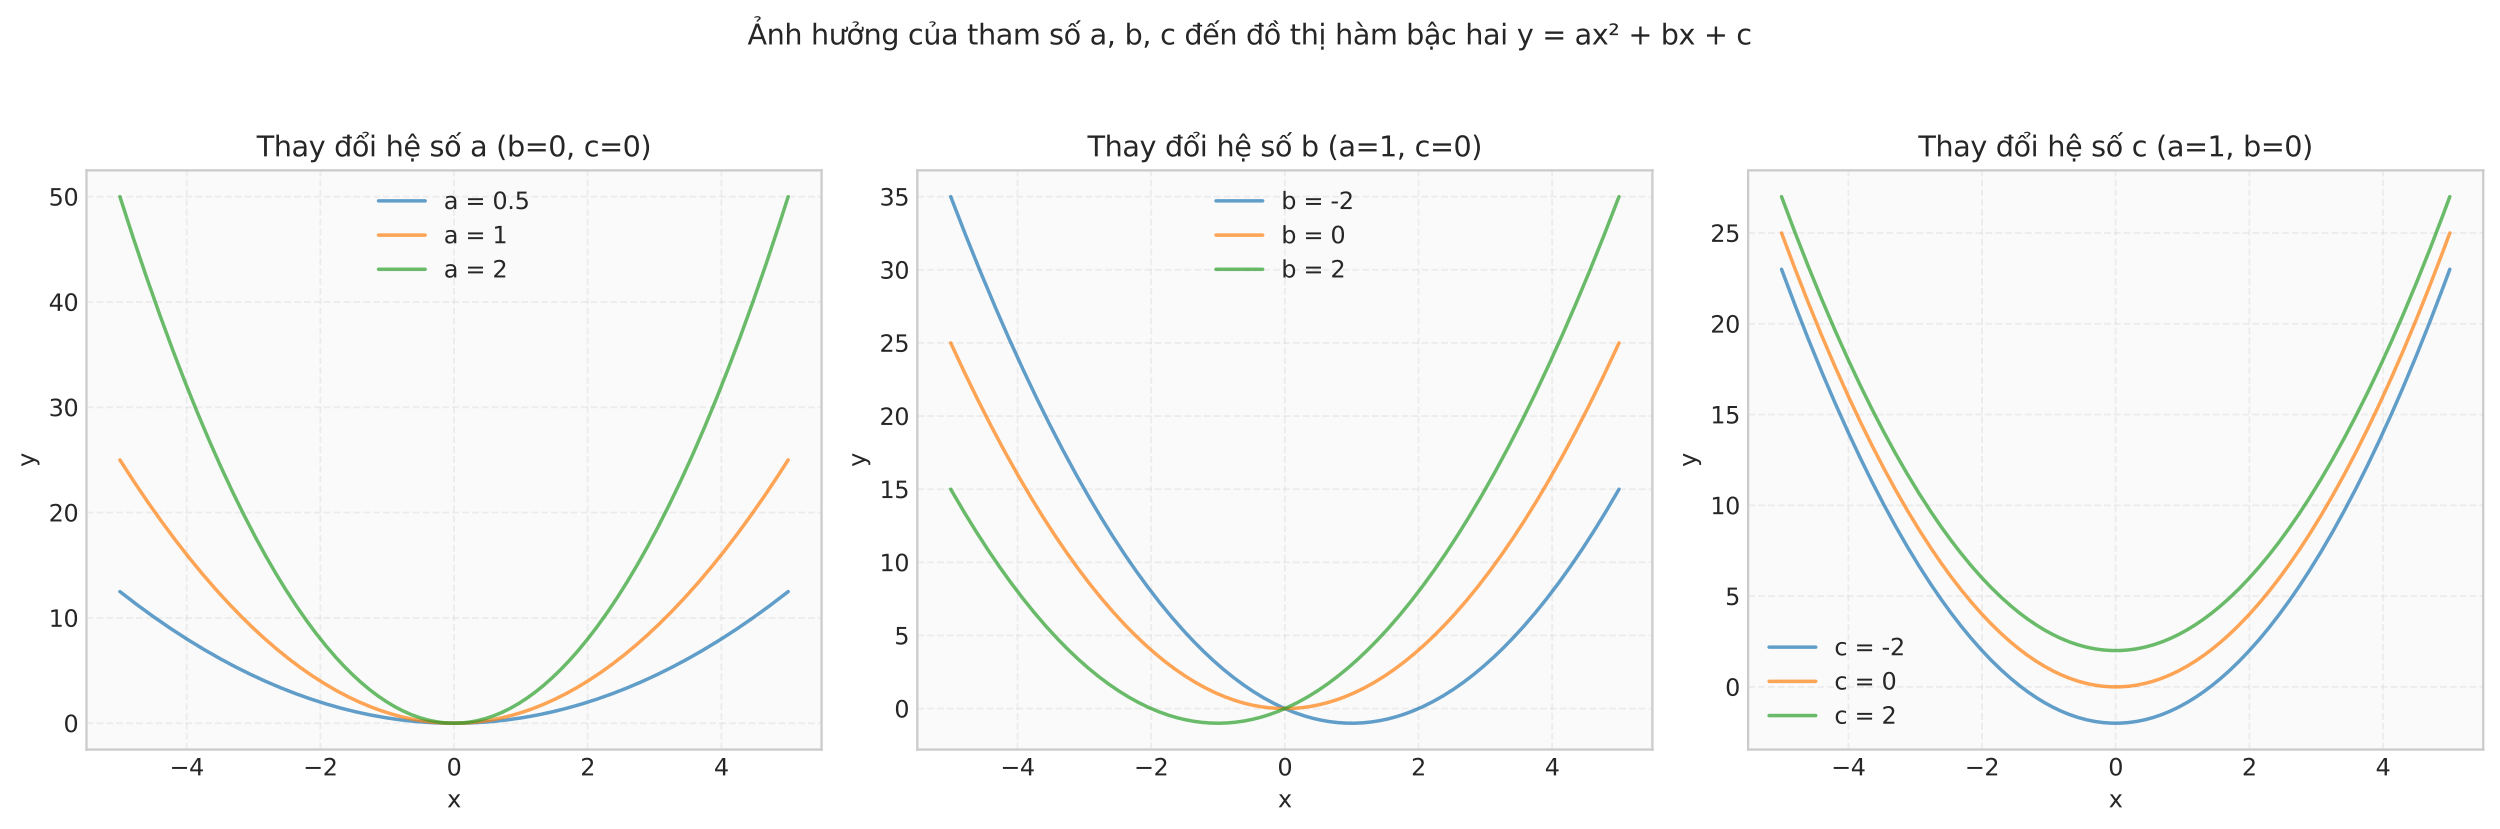 <?xml version="1.0" encoding="utf-8" standalone="no"?>
<!DOCTYPE svg PUBLIC "-//W3C//DTD SVG 1.1//EN"
  "http://www.w3.org/Graphics/SVG/1.1/DTD/svg11.dtd">
<svg xmlns:xlink="http://www.w3.org/1999/xlink" width="1072.433pt" height="355.596pt" viewBox="0 0 1072.433 355.596" xmlns="http://www.w3.org/2000/svg" version="1.1">
 <defs>
  <style type="text/css">*{stroke-linejoin: round; stroke-linecap: butt}</style>
 </defs>
 <g id="figure_1">
  <g id="patch_1">
   <path d="M 0 355.596 
L 1072.433 355.596 
L 1072.433 0 
L 0 0 
z
" style="fill: #ffffff"/>
  </g>
  <g id="axes_1">
   <g id="patch_2">
    <path d="M 37.103 321.54 
L 352.433 321.54 
L 352.433 73.073 
L 37.103 73.073 
z
" style="fill: #fafafa"/>
   </g>
   <g id="matplotlib.axis_1">
    <g id="xtick_1">
     <g id="line2d_1">
      <path d="M 80.103 321.54 
L 80.103 73.073 
" clip-path="url(#p3f64eb4726)" style="fill: none; stroke-dasharray: 2.96,1.28; stroke-dashoffset: 0; stroke: #cccccc; stroke-opacity: 0.3; stroke-width: 0.8"/>
     </g>
     <g id="line2d_2"/>
     <g id="text_1">
      <!-- −4 -->
      <g style="fill: #262626" transform="translate(72.732 332.638) scale(0.1 -0.1)">
       <defs>
        <path id="DejaVuSans-2212" d="M 678 2272 
L 4684 2272 
L 4684 1741 
L 678 1741 
L 678 2272 
z
" transform="scale(0.016)"/>
        <path id="DejaVuSans-34" d="M 2419 4116 
L 825 1625 
L 2419 1625 
L 2419 4116 
z
M 2253 4666 
L 3047 4666 
L 3047 1625 
L 3713 1625 
L 3713 1100 
L 3047 1100 
L 3047 0 
L 2419 0 
L 2419 1100 
L 313 1100 
L 313 1709 
L 2253 4666 
z
" transform="scale(0.016)"/>
       </defs>
       <use xlink:href="#DejaVuSans-2212"/>
       <use xlink:href="#DejaVuSans-34" transform="translate(83.789 0)"/>
      </g>
     </g>
    </g>
    <g id="xtick_2">
     <g id="line2d_3">
      <path d="M 137.435 321.54 
L 137.435 73.073 
" clip-path="url(#p3f64eb4726)" style="fill: none; stroke-dasharray: 2.96,1.28; stroke-dashoffset: 0; stroke: #cccccc; stroke-opacity: 0.3; stroke-width: 0.8"/>
     </g>
     <g id="line2d_4"/>
     <g id="text_2">
      <!-- −2 -->
      <g style="fill: #262626" transform="translate(130.064 332.638) scale(0.1 -0.1)">
       <defs>
        <path id="DejaVuSans-32" d="M 1228 531 
L 3431 531 
L 3431 0 
L 469 0 
L 469 531 
Q 828 903 1448 1529 
Q 2069 2156 2228 2338 
Q 2531 2678 2651 2914 
Q 2772 3150 2772 3378 
Q 2772 3750 2511 3984 
Q 2250 4219 1831 4219 
Q 1534 4219 1204 4116 
Q 875 4013 500 3803 
L 500 4441 
Q 881 4594 1212 4672 
Q 1544 4750 1819 4750 
Q 2544 4750 2975 4387 
Q 3406 4025 3406 3419 
Q 3406 3131 3298 2873 
Q 3191 2616 2906 2266 
Q 2828 2175 2409 1742 
Q 1991 1309 1228 531 
z
" transform="scale(0.016)"/>
       </defs>
       <use xlink:href="#DejaVuSans-2212"/>
       <use xlink:href="#DejaVuSans-32" transform="translate(83.789 0)"/>
      </g>
     </g>
    </g>
    <g id="xtick_3">
     <g id="line2d_5">
      <path d="M 194.768 321.54 
L 194.768 73.073 
" clip-path="url(#p3f64eb4726)" style="fill: none; stroke-dasharray: 2.96,1.28; stroke-dashoffset: 0; stroke: #cccccc; stroke-opacity: 0.3; stroke-width: 0.8"/>
     </g>
     <g id="line2d_6"/>
     <g id="text_3">
      <!-- 0 -->
      <g style="fill: #262626" transform="translate(191.587 332.638) scale(0.1 -0.1)">
       <defs>
        <path id="DejaVuSans-30" d="M 2034 4250 
Q 1547 4250 1301 3770 
Q 1056 3291 1056 2328 
Q 1056 1369 1301 889 
Q 1547 409 2034 409 
Q 2525 409 2770 889 
Q 3016 1369 3016 2328 
Q 3016 3291 2770 3770 
Q 2525 4250 2034 4250 
z
M 2034 4750 
Q 2819 4750 3233 4129 
Q 3647 3509 3647 2328 
Q 3647 1150 3233 529 
Q 2819 -91 2034 -91 
Q 1250 -91 836 529 
Q 422 1150 422 2328 
Q 422 3509 836 4129 
Q 1250 4750 2034 4750 
z
" transform="scale(0.016)"/>
       </defs>
       <use xlink:href="#DejaVuSans-30"/>
      </g>
     </g>
    </g>
    <g id="xtick_4">
     <g id="line2d_7">
      <path d="M 252.101 321.54 
L 252.101 73.073 
" clip-path="url(#p3f64eb4726)" style="fill: none; stroke-dasharray: 2.96,1.28; stroke-dashoffset: 0; stroke: #cccccc; stroke-opacity: 0.3; stroke-width: 0.8"/>
     </g>
     <g id="line2d_8"/>
     <g id="text_4">
      <!-- 2 -->
      <g style="fill: #262626" transform="translate(248.92 332.638) scale(0.1 -0.1)">
       <use xlink:href="#DejaVuSans-32"/>
      </g>
     </g>
    </g>
    <g id="xtick_5">
     <g id="line2d_9">
      <path d="M 309.434 321.54 
L 309.434 73.073 
" clip-path="url(#p3f64eb4726)" style="fill: none; stroke-dasharray: 2.96,1.28; stroke-dashoffset: 0; stroke: #cccccc; stroke-opacity: 0.3; stroke-width: 0.8"/>
     </g>
     <g id="line2d_10"/>
     <g id="text_5">
      <!-- 4 -->
      <g style="fill: #262626" transform="translate(306.252 332.638) scale(0.1 -0.1)">
       <use xlink:href="#DejaVuSans-34"/>
      </g>
     </g>
    </g>
    <g id="text_6">
     <!-- x -->
     <g style="fill: #262626" transform="translate(191.809 346.317) scale(0.1 -0.1)">
      <defs>
       <path id="DejaVuSans-78" d="M 3513 3500 
L 2247 1797 
L 3578 0 
L 2900 0 
L 1881 1375 
L 863 0 
L 184 0 
L 1544 1831 
L 300 3500 
L 978 3500 
L 1906 2253 
L 2834 3500 
L 3513 3500 
z
" transform="scale(0.016)"/>
      </defs>
      <use xlink:href="#DejaVuSans-78"/>
     </g>
    </g>
   </g>
   <g id="matplotlib.axis_2">
    <g id="ytick_1">
     <g id="line2d_11">
      <path d="M 37.103 310.246 
L 352.433 310.246 
" clip-path="url(#p3f64eb4726)" style="fill: none; stroke-dasharray: 2.96,1.28; stroke-dashoffset: 0; stroke: #cccccc; stroke-opacity: 0.3; stroke-width: 0.8"/>
     </g>
     <g id="line2d_12"/>
     <g id="text_7">
      <!-- 0 -->
      <g style="fill: #262626" transform="translate(27.241 314.046) scale(0.1 -0.1)">
       <use xlink:href="#DejaVuSans-30"/>
      </g>
     </g>
    </g>
    <g id="ytick_2">
     <g id="line2d_13">
      <path d="M 37.103 265.07 
L 352.433 265.07 
" clip-path="url(#p3f64eb4726)" style="fill: none; stroke-dasharray: 2.96,1.28; stroke-dashoffset: 0; stroke: #cccccc; stroke-opacity: 0.3; stroke-width: 0.8"/>
     </g>
     <g id="line2d_14"/>
     <g id="text_8">
      <!-- 10 -->
      <g style="fill: #262626" transform="translate(20.878 268.87) scale(0.1 -0.1)">
       <defs>
        <path id="DejaVuSans-31" d="M 794 531 
L 1825 531 
L 1825 4091 
L 703 3866 
L 703 4441 
L 1819 4666 
L 2450 4666 
L 2450 531 
L 3481 531 
L 3481 0 
L 794 0 
L 794 531 
z
" transform="scale(0.016)"/>
       </defs>
       <use xlink:href="#DejaVuSans-31"/>
       <use xlink:href="#DejaVuSans-30" transform="translate(63.623 0)"/>
      </g>
     </g>
    </g>
    <g id="ytick_3">
     <g id="line2d_15">
      <path d="M 37.103 219.894 
L 352.433 219.894 
" clip-path="url(#p3f64eb4726)" style="fill: none; stroke-dasharray: 2.96,1.28; stroke-dashoffset: 0; stroke: #cccccc; stroke-opacity: 0.3; stroke-width: 0.8"/>
     </g>
     <g id="line2d_16"/>
     <g id="text_9">
      <!-- 20 -->
      <g style="fill: #262626" transform="translate(20.878 223.694) scale(0.1 -0.1)">
       <use xlink:href="#DejaVuSans-32"/>
       <use xlink:href="#DejaVuSans-30" transform="translate(63.623 0)"/>
      </g>
     </g>
    </g>
    <g id="ytick_4">
     <g id="line2d_17">
      <path d="M 37.103 174.718 
L 352.433 174.718 
" clip-path="url(#p3f64eb4726)" style="fill: none; stroke-dasharray: 2.96,1.28; stroke-dashoffset: 0; stroke: #cccccc; stroke-opacity: 0.3; stroke-width: 0.8"/>
     </g>
     <g id="line2d_18"/>
     <g id="text_10">
      <!-- 30 -->
      <g style="fill: #262626" transform="translate(20.878 178.518) scale(0.1 -0.1)">
       <defs>
        <path id="DejaVuSans-33" d="M 2597 2516 
Q 3050 2419 3304 2112 
Q 3559 1806 3559 1356 
Q 3559 666 3084 287 
Q 2609 -91 1734 -91 
Q 1441 -91 1130 -33 
Q 819 25 488 141 
L 488 750 
Q 750 597 1062 519 
Q 1375 441 1716 441 
Q 2309 441 2620 675 
Q 2931 909 2931 1356 
Q 2931 1769 2642 2001 
Q 2353 2234 1838 2234 
L 1294 2234 
L 1294 2753 
L 1863 2753 
Q 2328 2753 2575 2939 
Q 2822 3125 2822 3475 
Q 2822 3834 2567 4026 
Q 2313 4219 1838 4219 
Q 1578 4219 1281 4162 
Q 984 4106 628 3988 
L 628 4550 
Q 988 4650 1302 4700 
Q 1616 4750 1894 4750 
Q 2613 4750 3031 4423 
Q 3450 4097 3450 3541 
Q 3450 3153 3228 2886 
Q 3006 2619 2597 2516 
z
" transform="scale(0.016)"/>
       </defs>
       <use xlink:href="#DejaVuSans-33"/>
       <use xlink:href="#DejaVuSans-30" transform="translate(63.623 0)"/>
      </g>
     </g>
    </g>
    <g id="ytick_5">
     <g id="line2d_19">
      <path d="M 37.103 129.542 
L 352.433 129.542 
" clip-path="url(#p3f64eb4726)" style="fill: none; stroke-dasharray: 2.96,1.28; stroke-dashoffset: 0; stroke: #cccccc; stroke-opacity: 0.3; stroke-width: 0.8"/>
     </g>
     <g id="line2d_20"/>
     <g id="text_11">
      <!-- 40 -->
      <g style="fill: #262626" transform="translate(20.878 133.342) scale(0.1 -0.1)">
       <use xlink:href="#DejaVuSans-34"/>
       <use xlink:href="#DejaVuSans-30" transform="translate(63.623 0)"/>
      </g>
     </g>
    </g>
    <g id="ytick_6">
     <g id="line2d_21">
      <path d="M 37.103 84.366 
L 352.433 84.366 
" clip-path="url(#p3f64eb4726)" style="fill: none; stroke-dasharray: 2.96,1.28; stroke-dashoffset: 0; stroke: #cccccc; stroke-opacity: 0.3; stroke-width: 0.8"/>
     </g>
     <g id="line2d_22"/>
     <g id="text_12">
      <!-- 50 -->
      <g style="fill: #262626" transform="translate(20.878 88.166) scale(0.1 -0.1)">
       <defs>
        <path id="DejaVuSans-35" d="M 691 4666 
L 3169 4666 
L 3169 4134 
L 1269 4134 
L 1269 2991 
Q 1406 3038 1543 3061 
Q 1681 3084 1819 3084 
Q 2600 3084 3056 2656 
Q 3513 2228 3513 1497 
Q 3513 744 3044 326 
Q 2575 -91 1722 -91 
Q 1428 -91 1123 -41 
Q 819 9 494 109 
L 494 744 
Q 775 591 1075 516 
Q 1375 441 1709 441 
Q 2250 441 2565 725 
Q 2881 1009 2881 1497 
Q 2881 1984 2565 2268 
Q 2250 2553 1709 2553 
Q 1456 2553 1204 2497 
Q 953 2441 691 2322 
L 691 4666 
z
" transform="scale(0.016)"/>
       </defs>
       <use xlink:href="#DejaVuSans-35"/>
       <use xlink:href="#DejaVuSans-30" transform="translate(63.623 0)"/>
      </g>
     </g>
    </g>
    <g id="text_13">
     <!-- y -->
     <g style="fill: #262626" transform="translate(14.798 200.266) rotate(-90) scale(0.1 -0.1)">
      <defs>
       <path id="DejaVuSans-79" d="M 2059 -325 
Q 1816 -950 1584 -1140 
Q 1353 -1331 966 -1331 
L 506 -1331 
L 506 -850 
L 844 -850 
Q 1081 -850 1212 -737 
Q 1344 -625 1503 -206 
L 1606 56 
L 191 3500 
L 800 3500 
L 1894 763 
L 2988 3500 
L 3597 3500 
L 2059 -325 
z
" transform="scale(0.016)"/>
      </defs>
      <use xlink:href="#DejaVuSans-79"/>
     </g>
    </g>
   </g>
   <g id="line2d_23">
    <path d="M 51.436 253.776 
L 58.621 259.296 
L 65.805 264.531 
L 72.99 269.483 
L 80.175 274.151 
L 87.359 278.535 
L 94.544 282.635 
L 101.01 286.083 
L 107.476 289.301 
L 113.942 292.289 
L 120.408 295.047 
L 126.874 297.576 
L 133.34 299.874 
L 139.806 301.943 
L 146.272 303.782 
L 152.738 305.391 
L 159.205 306.77 
L 165.671 307.919 
L 172.137 308.839 
L 178.603 309.528 
L 185.069 309.988 
L 191.535 310.218 
L 198.001 310.218 
L 204.467 309.988 
L 210.933 309.528 
L 217.399 308.839 
L 223.866 307.919 
L 230.332 306.77 
L 236.798 305.391 
L 243.264 303.782 
L 249.73 301.943 
L 256.196 299.874 
L 262.662 297.576 
L 269.128 295.047 
L 275.594 292.289 
L 282.06 289.301 
L 288.527 286.083 
L 294.993 282.635 
L 301.459 278.958 
L 308.643 274.602 
L 315.828 269.962 
L 323.012 265.039 
L 330.197 259.832 
L 337.381 254.341 
L 338.1 253.776 
L 338.1 253.776 
" clip-path="url(#p3f64eb4726)" style="fill: none; stroke: #1f77b4; stroke-opacity: 0.7; stroke-width: 1.5; stroke-linecap: round"/>
   </g>
   <g id="line2d_24">
    <path d="M 51.436 197.306 
L 57.902 207.267 
L 63.65 215.734 
L 69.398 223.839 
L 75.145 231.58 
L 80.893 238.958 
L 86.641 245.972 
L 92.388 252.624 
L 98.136 258.912 
L 103.884 264.837 
L 108.913 269.724 
L 113.942 274.332 
L 118.971 278.662 
L 124 282.715 
L 129.029 286.489 
L 134.059 289.985 
L 139.088 293.203 
L 144.117 296.142 
L 149.146 298.804 
L 154.175 301.188 
L 159.205 303.293 
L 163.515 304.877 
L 167.826 306.256 
L 172.137 307.431 
L 176.448 308.401 
L 180.758 309.167 
L 185.069 309.729 
L 189.38 310.087 
L 193.69 310.24 
L 198.001 310.189 
L 202.312 309.934 
L 206.623 309.474 
L 210.933 308.81 
L 215.244 307.941 
L 219.555 306.869 
L 223.866 305.592 
L 228.176 304.111 
L 232.487 302.425 
L 237.516 300.2 
L 242.545 297.697 
L 247.575 294.917 
L 252.604 291.858 
L 257.633 288.52 
L 262.662 284.905 
L 267.691 281.012 
L 272.721 276.841 
L 277.75 272.391 
L 282.779 267.664 
L 287.808 262.658 
L 293.556 256.597 
L 299.303 250.172 
L 305.051 243.385 
L 310.799 236.234 
L 316.546 228.719 
L 322.294 220.842 
L 328.042 212.601 
L 333.789 203.998 
L 338.1 197.306 
L 338.1 197.306 
" clip-path="url(#p3f64eb4726)" style="fill: none; stroke: #ff7f0e; stroke-opacity: 0.7; stroke-width: 1.5; stroke-linecap: round"/>
   </g>
   <g id="line2d_25">
    <path d="M 51.436 84.366 
L 57.184 102.119 
L 62.932 119.145 
L 68.679 135.445 
L 74.427 151.018 
L 79.456 164.048 
L 84.485 176.523 
L 89.514 188.441 
L 94.544 199.803 
L 99.573 210.609 
L 104.602 220.858 
L 109.631 230.552 
L 113.942 238.418 
L 118.253 245.875 
L 122.563 252.924 
L 126.874 259.564 
L 131.185 265.796 
L 135.496 271.619 
L 139.806 277.033 
L 144.117 282.039 
L 147.709 285.898 
L 151.302 289.473 
L 154.894 292.765 
L 158.486 295.773 
L 162.078 298.497 
L 165.671 300.937 
L 169.263 303.094 
L 172.855 304.967 
L 176.448 306.556 
L 180.04 307.861 
L 183.632 308.883 
L 187.224 309.621 
L 190.098 310.007 
L 192.972 310.211 
L 195.846 310.234 
L 198.72 310.075 
L 201.593 309.734 
L 204.467 309.212 
L 208.06 308.304 
L 211.652 307.112 
L 215.244 305.637 
L 218.836 303.877 
L 222.429 301.834 
L 226.021 299.507 
L 229.613 296.897 
L 233.205 294.002 
L 236.798 290.824 
L 240.39 287.362 
L 243.982 283.616 
L 247.575 279.587 
L 251.885 274.377 
L 256.196 268.758 
L 260.507 262.731 
L 264.818 256.295 
L 269.128 249.451 
L 273.439 242.198 
L 277.75 234.536 
L 282.06 226.466 
L 287.09 216.534 
L 292.119 206.046 
L 297.148 195.002 
L 302.177 183.401 
L 307.206 171.245 
L 312.236 158.532 
L 317.265 145.263 
L 323.012 129.417 
L 328.76 112.845 
L 334.508 95.547 
L 338.1 84.366 
L 338.1 84.366 
" clip-path="url(#p3f64eb4726)" style="fill: none; stroke: #2ca02c; stroke-opacity: 0.7; stroke-width: 1.5; stroke-linecap: round"/>
   </g>
   <g id="patch_3">
    <path d="M 37.103 321.54 
L 37.103 73.073 
" style="fill: none; stroke: #cccccc; stroke-linejoin: miter; stroke-linecap: square"/>
   </g>
   <g id="patch_4">
    <path d="M 352.433 321.54 
L 352.433 73.073 
" style="fill: none; stroke: #cccccc; stroke-linejoin: miter; stroke-linecap: square"/>
   </g>
   <g id="patch_5">
    <path d="M 37.103 321.54 
L 352.433 321.54 
" style="fill: none; stroke: #cccccc; stroke-linejoin: miter; stroke-linecap: square"/>
   </g>
   <g id="patch_6">
    <path d="M 37.103 73.073 
L 352.433 73.073 
" style="fill: none; stroke: #cccccc; stroke-linejoin: miter; stroke-linecap: square"/>
   </g>
   <g id="text_14">
    <!-- Thay đổi hệ số a (b=0, c=0) -->
    <g style="fill: #262626" transform="translate(110.129 67.073) scale(0.12 -0.12)">
     <defs>
      <path id="DejaVuSans-54" d="M -19 4666 
L 3928 4666 
L 3928 4134 
L 2272 4134 
L 2272 0 
L 1638 0 
L 1638 4134 
L -19 4134 
L -19 4666 
z
" transform="scale(0.016)"/>
      <path id="DejaVuSans-68" d="M 3513 2113 
L 3513 0 
L 2938 0 
L 2938 2094 
Q 2938 2591 2744 2837 
Q 2550 3084 2163 3084 
Q 1697 3084 1428 2787 
Q 1159 2491 1159 1978 
L 1159 0 
L 581 0 
L 581 4863 
L 1159 4863 
L 1159 2956 
Q 1366 3272 1645 3428 
Q 1925 3584 2291 3584 
Q 2894 3584 3203 3211 
Q 3513 2838 3513 2113 
z
" transform="scale(0.016)"/>
      <path id="DejaVuSans-61" d="M 2194 1759 
Q 1497 1759 1228 1600 
Q 959 1441 959 1056 
Q 959 750 1161 570 
Q 1363 391 1709 391 
Q 2188 391 2477 730 
Q 2766 1069 2766 1631 
L 2766 1759 
L 2194 1759 
z
M 3341 1997 
L 3341 0 
L 2766 0 
L 2766 531 
Q 2569 213 2275 61 
Q 1981 -91 1556 -91 
Q 1019 -91 701 211 
Q 384 513 384 1019 
Q 384 1609 779 1909 
Q 1175 2209 1959 2209 
L 2766 2209 
L 2766 2266 
Q 2766 2663 2505 2880 
Q 2244 3097 1772 3097 
Q 1472 3097 1187 3025 
Q 903 2953 641 2809 
L 641 3341 
Q 956 3463 1253 3523 
Q 1550 3584 1831 3584 
Q 2591 3584 2966 3190 
Q 3341 2797 3341 1997 
z
" transform="scale(0.016)"/>
      <path id="DejaVuSans-20" transform="scale(0.016)"/>
      <path id="DejaVuSans-111" d="M 2906 2969 
L 2906 4013 
L 1888 4013 
L 1888 4403 
L 2906 4403 
L 2906 4863 
L 3481 4863 
L 3481 4403 
L 3963 4403 
L 3963 4013 
L 3481 4013 
L 3481 0 
L 2906 0 
L 2906 525 
Q 2725 213 2448 61 
Q 2172 -91 1784 -91 
Q 1150 -91 751 415 
Q 353 922 353 1747 
Q 353 2572 751 3078 
Q 1150 3584 1784 3584 
Q 2172 3584 2448 3432 
Q 2725 3281 2906 2969 
z
M 947 1747 
Q 947 1113 1208 752 
Q 1469 391 1925 391 
Q 2381 391 2643 752 
Q 2906 1113 2906 1747 
Q 2906 2381 2643 2742 
Q 2381 3103 1925 3103 
Q 1469 3103 1208 2742 
Q 947 2381 947 1747 
z
" transform="scale(0.016)"/>
      <path id="DejaVuSans-1ed5" d="M 2388 5345 
Q 2738 5504 3066 5504 
Q 3391 5504 3589 5371 
Q 3788 5239 3788 5029 
Q 3788 4839 3513 4636 
L 3375 4536 
Q 3266 4454 3254 4426 
Q 3232 4376 3232 4276 
L 2860 4276 
L 2860 4314 
Q 2860 4439 2907 4523 
Q 2954 4608 3113 4723 
L 3254 4829 
Q 3397 4936 3397 5061 
Q 3397 5126 3300 5182 
Q 3204 5239 2982 5239 
Q 2700 5239 2388 5076 
L 2388 5345 
z
M 1658 4775 
L 2246 4775 
L 2905 3944 
L 2471 3944 
L 1952 4500 
L 1433 3944 
L 999 3944 
L 1658 4775 
z
M 1959 3097 
Q 1497 3097 1228 2736 
Q 959 2375 959 1747 
Q 959 1119 1226 758 
Q 1494 397 1959 397 
Q 2419 397 2687 759 
Q 2956 1122 2956 1747 
Q 2956 2369 2687 2733 
Q 2419 3097 1959 3097 
z
M 1959 3584 
Q 2709 3584 3137 3096 
Q 3566 2609 3566 1747 
Q 3566 888 3137 398 
Q 2709 -91 1959 -91 
Q 1206 -91 779 398 
Q 353 888 353 1747 
Q 353 2609 779 3096 
Q 1206 3584 1959 3584 
z
" transform="scale(0.016)"/>
      <path id="DejaVuSans-69" d="M 603 3500 
L 1178 3500 
L 1178 0 
L 603 0 
L 603 3500 
z
M 603 4863 
L 1178 4863 
L 1178 4134 
L 603 4134 
L 603 4863 
z
" transform="scale(0.016)"/>
      <path id="DejaVuSans-1ec7" d="M 1738 -441 
L 2313 -441 
L 2313 -1172 
L 1738 -1172 
L 1738 -441 
z
M 3597 1894 
L 3597 1613 
L 953 1613 
Q 991 1019 1311 708 
Q 1631 397 2203 397 
Q 2534 397 2845 478 
Q 3156 559 3463 722 
L 3463 178 
Q 3153 47 2828 -22 
Q 2503 -91 2169 -91 
Q 1331 -91 842 396 
Q 353 884 353 1716 
Q 353 2575 817 3079 
Q 1281 3584 2069 3584 
Q 2775 3584 3186 3129 
Q 3597 2675 3597 1894 
z
M 3022 2063 
Q 3016 2534 2758 2815 
Q 2500 3097 2075 3097 
Q 1594 3097 1305 2825 
Q 1016 2553 972 2059 
L 3022 2063 
z
M 1738 -441 
L 2313 -441 
L 2313 -1172 
L 1738 -1172 
L 1738 -441 
z
M 1801 5119 
L 2263 5119 
L 3029 3944 
L 2595 3944 
L 2032 4709 
L 1470 3944 
L 1035 3944 
L 1801 5119 
z
" transform="scale(0.016)"/>
      <path id="DejaVuSans-73" d="M 2834 3397 
L 2834 2853 
Q 2591 2978 2328 3040 
Q 2066 3103 1784 3103 
Q 1356 3103 1142 2972 
Q 928 2841 928 2578 
Q 928 2378 1081 2264 
Q 1234 2150 1697 2047 
L 1894 2003 
Q 2506 1872 2764 1633 
Q 3022 1394 3022 966 
Q 3022 478 2636 193 
Q 2250 -91 1575 -91 
Q 1294 -91 989 -36 
Q 684 19 347 128 
L 347 722 
Q 666 556 975 473 
Q 1284 391 1588 391 
Q 1994 391 2212 530 
Q 2431 669 2431 922 
Q 2431 1156 2273 1281 
Q 2116 1406 1581 1522 
L 1381 1569 
Q 847 1681 609 1914 
Q 372 2147 372 2553 
Q 372 3047 722 3315 
Q 1072 3584 1716 3584 
Q 2034 3584 2315 3537 
Q 2597 3491 2834 3397 
z
" transform="scale(0.016)"/>
      <path id="DejaVuSans-1ed1" d="M 1658 4775 
L 2246 4775 
L 2905 3944 
L 2471 3944 
L 1952 4500 
L 1433 3944 
L 999 3944 
L 1658 4775 
z
M 3268 5409 
L 3846 5409 
L 3134 4584 
L 2655 4584 
L 3268 5409 
z
M 1959 3097 
Q 1497 3097 1228 2736 
Q 959 2375 959 1747 
Q 959 1119 1226 758 
Q 1494 397 1959 397 
Q 2419 397 2687 759 
Q 2956 1122 2956 1747 
Q 2956 2369 2687 2733 
Q 2419 3097 1959 3097 
z
M 1959 3584 
Q 2709 3584 3137 3096 
Q 3566 2609 3566 1747 
Q 3566 888 3137 398 
Q 2709 -91 1959 -91 
Q 1206 -91 779 398 
Q 353 888 353 1747 
Q 353 2609 779 3096 
Q 1206 3584 1959 3584 
z
" transform="scale(0.016)"/>
      <path id="DejaVuSans-28" d="M 1984 4856 
Q 1566 4138 1362 3434 
Q 1159 2731 1159 2009 
Q 1159 1288 1364 580 
Q 1569 -128 1984 -844 
L 1484 -844 
Q 1016 -109 783 600 
Q 550 1309 550 2009 
Q 550 2706 781 3412 
Q 1013 4119 1484 4856 
L 1984 4856 
z
" transform="scale(0.016)"/>
      <path id="DejaVuSans-62" d="M 3116 1747 
Q 3116 2381 2855 2742 
Q 2594 3103 2138 3103 
Q 1681 3103 1420 2742 
Q 1159 2381 1159 1747 
Q 1159 1113 1420 752 
Q 1681 391 2138 391 
Q 2594 391 2855 752 
Q 3116 1113 3116 1747 
z
M 1159 2969 
Q 1341 3281 1617 3432 
Q 1894 3584 2278 3584 
Q 2916 3584 3314 3078 
Q 3713 2572 3713 1747 
Q 3713 922 3314 415 
Q 2916 -91 2278 -91 
Q 1894 -91 1617 61 
Q 1341 213 1159 525 
L 1159 0 
L 581 0 
L 581 4863 
L 1159 4863 
L 1159 2969 
z
" transform="scale(0.016)"/>
      <path id="DejaVuSans-3d" d="M 678 2906 
L 4684 2906 
L 4684 2381 
L 678 2381 
L 678 2906 
z
M 678 1631 
L 4684 1631 
L 4684 1100 
L 678 1100 
L 678 1631 
z
" transform="scale(0.016)"/>
      <path id="DejaVuSans-2c" d="M 750 794 
L 1409 794 
L 1409 256 
L 897 -744 
L 494 -744 
L 750 256 
L 750 794 
z
" transform="scale(0.016)"/>
      <path id="DejaVuSans-63" d="M 3122 3366 
L 3122 2828 
Q 2878 2963 2633 3030 
Q 2388 3097 2138 3097 
Q 1578 3097 1268 2742 
Q 959 2388 959 1747 
Q 959 1106 1268 751 
Q 1578 397 2138 397 
Q 2388 397 2633 464 
Q 2878 531 3122 666 
L 3122 134 
Q 2881 22 2623 -34 
Q 2366 -91 2075 -91 
Q 1284 -91 818 406 
Q 353 903 353 1747 
Q 353 2603 823 3093 
Q 1294 3584 2113 3584 
Q 2378 3584 2631 3529 
Q 2884 3475 3122 3366 
z
" transform="scale(0.016)"/>
      <path id="DejaVuSans-29" d="M 513 4856 
L 1013 4856 
Q 1481 4119 1714 3412 
Q 1947 2706 1947 2009 
Q 1947 1309 1714 600 
Q 1481 -109 1013 -844 
L 513 -844 
Q 928 -128 1133 580 
Q 1338 1288 1338 2009 
Q 1338 2731 1133 3434 
Q 928 4138 513 4856 
z
" transform="scale(0.016)"/>
     </defs>
     <use xlink:href="#DejaVuSans-54"/>
     <use xlink:href="#DejaVuSans-68" transform="translate(61.084 0)"/>
     <use xlink:href="#DejaVuSans-61" transform="translate(124.463 0)"/>
     <use xlink:href="#DejaVuSans-79" transform="translate(185.742 0)"/>
     <use xlink:href="#DejaVuSans-20" transform="translate(244.922 0)"/>
     <use xlink:href="#DejaVuSans-111" transform="translate(276.709 0)"/>
     <use xlink:href="#DejaVuSans-1ed5" transform="translate(340.186 0)"/>
     <use xlink:href="#DejaVuSans-69" transform="translate(401.367 0)"/>
     <use xlink:href="#DejaVuSans-20" transform="translate(429.15 0)"/>
     <use xlink:href="#DejaVuSans-68" transform="translate(460.938 0)"/>
     <use xlink:href="#DejaVuSans-1ec7" transform="translate(524.316 0)"/>
     <use xlink:href="#DejaVuSans-20" transform="translate(585.84 0)"/>
     <use xlink:href="#DejaVuSans-73" transform="translate(617.627 0)"/>
     <use xlink:href="#DejaVuSans-1ed1" transform="translate(669.727 0)"/>
     <use xlink:href="#DejaVuSans-20" transform="translate(730.908 0)"/>
     <use xlink:href="#DejaVuSans-61" transform="translate(762.695 0)"/>
     <use xlink:href="#DejaVuSans-20" transform="translate(823.975 0)"/>
     <use xlink:href="#DejaVuSans-28" transform="translate(855.762 0)"/>
     <use xlink:href="#DejaVuSans-62" transform="translate(894.775 0)"/>
     <use xlink:href="#DejaVuSans-3d" transform="translate(958.252 0)"/>
     <use xlink:href="#DejaVuSans-30" transform="translate(1042.041 0)"/>
     <use xlink:href="#DejaVuSans-2c" transform="translate(1105.664 0)"/>
     <use xlink:href="#DejaVuSans-20" transform="translate(1137.451 0)"/>
     <use xlink:href="#DejaVuSans-63" transform="translate(1169.238 0)"/>
     <use xlink:href="#DejaVuSans-3d" transform="translate(1224.219 0)"/>
     <use xlink:href="#DejaVuSans-30" transform="translate(1308.008 0)"/>
     <use xlink:href="#DejaVuSans-29" transform="translate(1371.631 0)"/>
    </g>
   </g>
   <g id="legend_1">
    <g id="line2d_26">
     <path d="M 162.385 86.171 
L 172.385 86.171 
L 182.385 86.171 
" style="fill: none; stroke: #1f77b4; stroke-opacity: 0.7; stroke-width: 1.5; stroke-linecap: round"/>
    </g>
    <g id="text_15">
     <!-- a = 0.5 -->
     <g style="fill: #262626" transform="translate(190.385 89.671) scale(0.1 -0.1)">
      <defs>
       <path id="DejaVuSans-2e" d="M 684 794 
L 1344 794 
L 1344 0 
L 684 0 
L 684 794 
z
" transform="scale(0.016)"/>
      </defs>
      <use xlink:href="#DejaVuSans-61"/>
      <use xlink:href="#DejaVuSans-20" transform="translate(61.279 0)"/>
      <use xlink:href="#DejaVuSans-3d" transform="translate(93.066 0)"/>
      <use xlink:href="#DejaVuSans-20" transform="translate(176.855 0)"/>
      <use xlink:href="#DejaVuSans-30" transform="translate(208.643 0)"/>
      <use xlink:href="#DejaVuSans-2e" transform="translate(272.266 0)"/>
      <use xlink:href="#DejaVuSans-35" transform="translate(304.053 0)"/>
     </g>
    </g>
    <g id="line2d_27">
     <path d="M 162.385 100.849 
L 172.385 100.849 
L 182.385 100.849 
" style="fill: none; stroke: #ff7f0e; stroke-opacity: 0.7; stroke-width: 1.5; stroke-linecap: round"/>
    </g>
    <g id="text_16">
     <!-- a = 1 -->
     <g style="fill: #262626" transform="translate(190.385 104.349) scale(0.1 -0.1)">
      <use xlink:href="#DejaVuSans-61"/>
      <use xlink:href="#DejaVuSans-20" transform="translate(61.279 0)"/>
      <use xlink:href="#DejaVuSans-3d" transform="translate(93.066 0)"/>
      <use xlink:href="#DejaVuSans-20" transform="translate(176.855 0)"/>
      <use xlink:href="#DejaVuSans-31" transform="translate(208.643 0)"/>
     </g>
    </g>
    <g id="line2d_28">
     <path d="M 162.385 115.527 
L 172.385 115.527 
L 182.385 115.527 
" style="fill: none; stroke: #2ca02c; stroke-opacity: 0.7; stroke-width: 1.5; stroke-linecap: round"/>
    </g>
    <g id="text_17">
     <!-- a = 2 -->
     <g style="fill: #262626" transform="translate(190.385 119.027) scale(0.1 -0.1)">
      <use xlink:href="#DejaVuSans-61"/>
      <use xlink:href="#DejaVuSans-20" transform="translate(61.279 0)"/>
      <use xlink:href="#DejaVuSans-3d" transform="translate(93.066 0)"/>
      <use xlink:href="#DejaVuSans-20" transform="translate(176.855 0)"/>
      <use xlink:href="#DejaVuSans-32" transform="translate(208.643 0)"/>
     </g>
    </g>
   </g>
  </g>
  <g id="axes_2">
   <g id="patch_7">
    <path d="M 393.503 321.54 
L 708.833 321.54 
L 708.833 73.073 
L 393.503 73.073 
z
" style="fill: #fafafa"/>
   </g>
   <g id="matplotlib.axis_3">
    <g id="xtick_6">
     <g id="line2d_29">
      <path d="M 436.503 321.54 
L 436.503 73.073 
" clip-path="url(#p2fb0211bad)" style="fill: none; stroke-dasharray: 2.96,1.28; stroke-dashoffset: 0; stroke: #cccccc; stroke-opacity: 0.3; stroke-width: 0.8"/>
     </g>
     <g id="line2d_30"/>
     <g id="text_18">
      <!-- −4 -->
      <g style="fill: #262626" transform="translate(429.132 332.638) scale(0.1 -0.1)">
       <use xlink:href="#DejaVuSans-2212"/>
       <use xlink:href="#DejaVuSans-34" transform="translate(83.789 0)"/>
      </g>
     </g>
    </g>
    <g id="xtick_7">
     <g id="line2d_31">
      <path d="M 493.835 321.54 
L 493.835 73.073 
" clip-path="url(#p2fb0211bad)" style="fill: none; stroke-dasharray: 2.96,1.28; stroke-dashoffset: 0; stroke: #cccccc; stroke-opacity: 0.3; stroke-width: 0.8"/>
     </g>
     <g id="line2d_32"/>
     <g id="text_19">
      <!-- −2 -->
      <g style="fill: #262626" transform="translate(486.464 332.638) scale(0.1 -0.1)">
       <use xlink:href="#DejaVuSans-2212"/>
       <use xlink:href="#DejaVuSans-32" transform="translate(83.789 0)"/>
      </g>
     </g>
    </g>
    <g id="xtick_8">
     <g id="line2d_33">
      <path d="M 551.168 321.54 
L 551.168 73.073 
" clip-path="url(#p2fb0211bad)" style="fill: none; stroke-dasharray: 2.96,1.28; stroke-dashoffset: 0; stroke: #cccccc; stroke-opacity: 0.3; stroke-width: 0.8"/>
     </g>
     <g id="line2d_34"/>
     <g id="text_20">
      <!-- 0 -->
      <g style="fill: #262626" transform="translate(547.987 332.638) scale(0.1 -0.1)">
       <use xlink:href="#DejaVuSans-30"/>
      </g>
     </g>
    </g>
    <g id="xtick_9">
     <g id="line2d_35">
      <path d="M 608.501 321.54 
L 608.501 73.073 
" clip-path="url(#p2fb0211bad)" style="fill: none; stroke-dasharray: 2.96,1.28; stroke-dashoffset: 0; stroke: #cccccc; stroke-opacity: 0.3; stroke-width: 0.8"/>
     </g>
     <g id="line2d_36"/>
     <g id="text_21">
      <!-- 2 -->
      <g style="fill: #262626" transform="translate(605.32 332.638) scale(0.1 -0.1)">
       <use xlink:href="#DejaVuSans-32"/>
      </g>
     </g>
    </g>
    <g id="xtick_10">
     <g id="line2d_37">
      <path d="M 665.834 321.54 
L 665.834 73.073 
" clip-path="url(#p2fb0211bad)" style="fill: none; stroke-dasharray: 2.96,1.28; stroke-dashoffset: 0; stroke: #cccccc; stroke-opacity: 0.3; stroke-width: 0.8"/>
     </g>
     <g id="line2d_38"/>
     <g id="text_22">
      <!-- 4 -->
      <g style="fill: #262626" transform="translate(662.652 332.638) scale(0.1 -0.1)">
       <use xlink:href="#DejaVuSans-34"/>
      </g>
     </g>
    </g>
    <g id="text_23">
     <!-- x -->
     <g style="fill: #262626" transform="translate(548.209 346.317) scale(0.1 -0.1)">
      <use xlink:href="#DejaVuSans-78"/>
     </g>
    </g>
   </g>
   <g id="matplotlib.axis_4">
    <g id="ytick_7">
     <g id="line2d_39">
      <path d="M 393.503 303.972 
L 708.833 303.972 
" clip-path="url(#p2fb0211bad)" style="fill: none; stroke-dasharray: 2.96,1.28; stroke-dashoffset: 0; stroke: #cccccc; stroke-opacity: 0.3; stroke-width: 0.8"/>
     </g>
     <g id="line2d_40"/>
     <g id="text_24">
      <!-- 0 -->
      <g style="fill: #262626" transform="translate(383.641 307.771) scale(0.1 -0.1)">
       <use xlink:href="#DejaVuSans-30"/>
      </g>
     </g>
    </g>
    <g id="ytick_8">
     <g id="line2d_41">
      <path d="M 393.503 272.6 
L 708.833 272.6 
" clip-path="url(#p2fb0211bad)" style="fill: none; stroke-dasharray: 2.96,1.28; stroke-dashoffset: 0; stroke: #cccccc; stroke-opacity: 0.3; stroke-width: 0.8"/>
     </g>
     <g id="line2d_42"/>
     <g id="text_25">
      <!-- 5 -->
      <g style="fill: #262626" transform="translate(383.641 276.399) scale(0.1 -0.1)">
       <use xlink:href="#DejaVuSans-35"/>
      </g>
     </g>
    </g>
    <g id="ytick_9">
     <g id="line2d_43">
      <path d="M 393.503 241.228 
L 708.833 241.228 
" clip-path="url(#p2fb0211bad)" style="fill: none; stroke-dasharray: 2.96,1.28; stroke-dashoffset: 0; stroke: #cccccc; stroke-opacity: 0.3; stroke-width: 0.8"/>
     </g>
     <g id="line2d_44"/>
     <g id="text_26">
      <!-- 10 -->
      <g style="fill: #262626" transform="translate(377.278 245.027) scale(0.1 -0.1)">
       <use xlink:href="#DejaVuSans-31"/>
       <use xlink:href="#DejaVuSans-30" transform="translate(63.623 0)"/>
      </g>
     </g>
    </g>
    <g id="ytick_10">
     <g id="line2d_45">
      <path d="M 393.503 209.855 
L 708.833 209.855 
" clip-path="url(#p2fb0211bad)" style="fill: none; stroke-dasharray: 2.96,1.28; stroke-dashoffset: 0; stroke: #cccccc; stroke-opacity: 0.3; stroke-width: 0.8"/>
     </g>
     <g id="line2d_46"/>
     <g id="text_27">
      <!-- 15 -->
      <g style="fill: #262626" transform="translate(377.278 213.655) scale(0.1 -0.1)">
       <use xlink:href="#DejaVuSans-31"/>
       <use xlink:href="#DejaVuSans-35" transform="translate(63.623 0)"/>
      </g>
     </g>
    </g>
    <g id="ytick_11">
     <g id="line2d_47">
      <path d="M 393.503 178.483 
L 708.833 178.483 
" clip-path="url(#p2fb0211bad)" style="fill: none; stroke-dasharray: 2.96,1.28; stroke-dashoffset: 0; stroke: #cccccc; stroke-opacity: 0.3; stroke-width: 0.8"/>
     </g>
     <g id="line2d_48"/>
     <g id="text_28">
      <!-- 20 -->
      <g style="fill: #262626" transform="translate(377.278 182.282) scale(0.1 -0.1)">
       <use xlink:href="#DejaVuSans-32"/>
       <use xlink:href="#DejaVuSans-30" transform="translate(63.623 0)"/>
      </g>
     </g>
    </g>
    <g id="ytick_12">
     <g id="line2d_49">
      <path d="M 393.503 147.111 
L 708.833 147.111 
" clip-path="url(#p2fb0211bad)" style="fill: none; stroke-dasharray: 2.96,1.28; stroke-dashoffset: 0; stroke: #cccccc; stroke-opacity: 0.3; stroke-width: 0.8"/>
     </g>
     <g id="line2d_50"/>
     <g id="text_29">
      <!-- 25 -->
      <g style="fill: #262626" transform="translate(377.278 150.91) scale(0.1 -0.1)">
       <use xlink:href="#DejaVuSans-32"/>
       <use xlink:href="#DejaVuSans-35" transform="translate(63.623 0)"/>
      </g>
     </g>
    </g>
    <g id="ytick_13">
     <g id="line2d_51">
      <path d="M 393.503 115.739 
L 708.833 115.739 
" clip-path="url(#p2fb0211bad)" style="fill: none; stroke-dasharray: 2.96,1.28; stroke-dashoffset: 0; stroke: #cccccc; stroke-opacity: 0.3; stroke-width: 0.8"/>
     </g>
     <g id="line2d_52"/>
     <g id="text_30">
      <!-- 30 -->
      <g style="fill: #262626" transform="translate(377.278 119.538) scale(0.1 -0.1)">
       <use xlink:href="#DejaVuSans-33"/>
       <use xlink:href="#DejaVuSans-30" transform="translate(63.623 0)"/>
      </g>
     </g>
    </g>
    <g id="ytick_14">
     <g id="line2d_53">
      <path d="M 393.503 84.366 
L 708.833 84.366 
" clip-path="url(#p2fb0211bad)" style="fill: none; stroke-dasharray: 2.96,1.28; stroke-dashoffset: 0; stroke: #cccccc; stroke-opacity: 0.3; stroke-width: 0.8"/>
     </g>
     <g id="line2d_54"/>
     <g id="text_31">
      <!-- 35 -->
      <g style="fill: #262626" transform="translate(377.278 88.166) scale(0.1 -0.1)">
       <use xlink:href="#DejaVuSans-33"/>
       <use xlink:href="#DejaVuSans-35" transform="translate(63.623 0)"/>
      </g>
     </g>
    </g>
    <g id="text_32">
     <!-- y -->
     <g style="fill: #262626" transform="translate(371.198 200.266) rotate(-90) scale(0.1 -0.1)">
      <use xlink:href="#DejaVuSans-79"/>
     </g>
    </g>
   </g>
   <g id="line2d_55">
    <path d="M 407.836 84.366 
L 414.302 101.031 
L 420.769 117.056 
L 427.235 132.444 
L 432.982 145.585 
L 438.73 158.222 
L 444.478 170.355 
L 450.225 181.983 
L 455.973 193.107 
L 461.72 203.726 
L 467.468 213.841 
L 472.497 222.277 
L 477.526 230.328 
L 482.556 237.992 
L 487.585 245.27 
L 492.614 252.161 
L 497.643 258.667 
L 502.672 264.786 
L 507.702 270.519 
L 512.012 275.125 
L 516.323 279.448 
L 520.634 283.487 
L 524.945 287.242 
L 529.255 290.713 
L 533.566 293.901 
L 537.877 296.805 
L 542.187 299.425 
L 546.498 301.761 
L 550.809 303.814 
L 555.12 305.583 
L 559.43 307.068 
L 563.023 308.089 
L 566.615 308.912 
L 570.207 309.539 
L 573.799 309.969 
L 577.392 310.201 
L 580.984 310.237 
L 584.576 310.075 
L 588.169 309.716 
L 591.761 309.161 
L 595.353 308.408 
L 598.945 307.458 
L 602.538 306.311 
L 606.13 304.967 
L 610.441 303.094 
L 614.751 300.938 
L 619.062 298.497 
L 623.373 295.773 
L 627.684 292.765 
L 631.994 289.473 
L 636.305 285.898 
L 640.616 282.039 
L 644.927 277.896 
L 649.237 273.469 
L 653.548 268.758 
L 658.577 262.904 
L 663.606 256.664 
L 668.636 250.037 
L 673.665 243.024 
L 678.694 235.625 
L 683.723 227.839 
L 688.752 219.668 
L 693.781 211.11 
L 694.5 209.855 
L 694.5 209.855 
" clip-path="url(#p2fb0211bad)" style="fill: none; stroke: #1f77b4; stroke-opacity: 0.7; stroke-width: 1.5; stroke-linecap: round"/>
   </g>
   <g id="line2d_56">
    <path d="M 407.836 147.111 
L 413.584 159.439 
L 419.332 171.263 
L 425.079 182.582 
L 430.827 193.397 
L 436.575 203.707 
L 442.322 213.513 
L 447.351 221.679 
L 452.381 229.459 
L 457.41 236.852 
L 462.439 243.86 
L 467.468 250.481 
L 472.497 256.716 
L 477.526 262.565 
L 482.556 268.027 
L 486.866 272.402 
L 491.177 276.493 
L 495.488 280.3 
L 499.799 283.824 
L 504.109 287.063 
L 508.42 290.019 
L 512.731 292.691 
L 517.042 295.08 
L 521.352 297.184 
L 525.663 299.005 
L 529.974 300.542 
L 533.566 301.606 
L 537.158 302.474 
L 540.751 303.144 
L 544.343 303.617 
L 547.935 303.892 
L 551.527 303.971 
L 555.12 303.853 
L 558.712 303.538 
L 562.304 303.025 
L 565.896 302.316 
L 569.489 301.409 
L 573.081 300.306 
L 576.673 299.005 
L 580.984 297.184 
L 585.295 295.08 
L 589.605 292.691 
L 593.916 290.019 
L 598.227 287.063 
L 602.538 283.824 
L 606.848 280.3 
L 611.159 276.493 
L 615.47 272.402 
L 619.781 268.027 
L 624.091 263.369 
L 629.121 257.575 
L 634.15 251.395 
L 639.179 244.829 
L 644.208 237.877 
L 649.237 230.539 
L 654.266 222.814 
L 659.296 214.703 
L 664.325 206.206 
L 670.072 196.021 
L 675.82 185.333 
L 681.568 174.14 
L 687.315 162.442 
L 693.063 150.24 
L 694.5 147.111 
L 694.5 147.111 
" clip-path="url(#p2fb0211bad)" style="fill: none; stroke: #ff7f0e; stroke-opacity: 0.7; stroke-width: 1.5; stroke-linecap: round"/>
   </g>
   <g id="line2d_57">
    <path d="M 407.836 209.855 
L 413.584 219.668 
L 418.613 227.839 
L 423.642 235.625 
L 428.672 243.024 
L 433.701 250.037 
L 438.73 256.664 
L 443.759 262.904 
L 448.788 268.758 
L 453.817 274.226 
L 458.128 278.606 
L 462.439 282.702 
L 466.75 286.514 
L 471.06 290.042 
L 475.371 293.286 
L 479.682 296.247 
L 483.993 298.924 
L 488.303 301.317 
L 492.614 303.426 
L 496.925 305.252 
L 501.235 306.794 
L 504.828 307.862 
L 508.42 308.733 
L 512.012 309.407 
L 515.605 309.883 
L 519.197 310.163 
L 522.789 310.246 
L 526.381 310.132 
L 529.974 309.82 
L 533.566 309.312 
L 537.158 308.606 
L 540.751 307.704 
L 544.343 306.604 
L 547.935 305.308 
L 552.246 303.492 
L 556.557 301.392 
L 560.867 299.008 
L 565.178 296.341 
L 569.489 293.389 
L 573.799 290.155 
L 578.11 286.636 
L 582.421 282.833 
L 586.732 278.747 
L 591.042 274.377 
L 595.353 269.723 
L 600.382 263.935 
L 605.411 257.761 
L 610.441 251.2 
L 615.47 244.254 
L 620.499 236.921 
L 625.528 229.201 
L 630.557 221.096 
L 635.587 212.604 
L 641.334 202.426 
L 647.082 191.744 
L 652.83 180.557 
L 658.577 168.866 
L 664.325 156.67 
L 670.072 143.97 
L 675.82 130.766 
L 681.568 117.056 
L 688.034 101.031 
L 694.5 84.366 
L 694.5 84.366 
" clip-path="url(#p2fb0211bad)" style="fill: none; stroke: #2ca02c; stroke-opacity: 0.7; stroke-width: 1.5; stroke-linecap: round"/>
   </g>
   <g id="patch_8">
    <path d="M 393.503 321.54 
L 393.503 73.073 
" style="fill: none; stroke: #cccccc; stroke-linejoin: miter; stroke-linecap: square"/>
   </g>
   <g id="patch_9">
    <path d="M 708.833 321.54 
L 708.833 73.073 
" style="fill: none; stroke: #cccccc; stroke-linejoin: miter; stroke-linecap: square"/>
   </g>
   <g id="patch_10">
    <path d="M 393.503 321.54 
L 708.833 321.54 
" style="fill: none; stroke: #cccccc; stroke-linejoin: miter; stroke-linecap: square"/>
   </g>
   <g id="patch_11">
    <path d="M 393.503 73.073 
L 708.833 73.073 
" style="fill: none; stroke: #cccccc; stroke-linejoin: miter; stroke-linecap: square"/>
   </g>
   <g id="text_33">
    <!-- Thay đổi hệ số b (a=1, c=0) -->
    <g style="fill: #262626" transform="translate(466.529 67.073) scale(0.12 -0.12)">
     <use xlink:href="#DejaVuSans-54"/>
     <use xlink:href="#DejaVuSans-68" transform="translate(61.084 0)"/>
     <use xlink:href="#DejaVuSans-61" transform="translate(124.463 0)"/>
     <use xlink:href="#DejaVuSans-79" transform="translate(185.742 0)"/>
     <use xlink:href="#DejaVuSans-20" transform="translate(244.922 0)"/>
     <use xlink:href="#DejaVuSans-111" transform="translate(276.709 0)"/>
     <use xlink:href="#DejaVuSans-1ed5" transform="translate(340.186 0)"/>
     <use xlink:href="#DejaVuSans-69" transform="translate(401.367 0)"/>
     <use xlink:href="#DejaVuSans-20" transform="translate(429.15 0)"/>
     <use xlink:href="#DejaVuSans-68" transform="translate(460.938 0)"/>
     <use xlink:href="#DejaVuSans-1ec7" transform="translate(524.316 0)"/>
     <use xlink:href="#DejaVuSans-20" transform="translate(585.84 0)"/>
     <use xlink:href="#DejaVuSans-73" transform="translate(617.627 0)"/>
     <use xlink:href="#DejaVuSans-1ed1" transform="translate(669.727 0)"/>
     <use xlink:href="#DejaVuSans-20" transform="translate(730.908 0)"/>
     <use xlink:href="#DejaVuSans-62" transform="translate(762.695 0)"/>
     <use xlink:href="#DejaVuSans-20" transform="translate(826.172 0)"/>
     <use xlink:href="#DejaVuSans-28" transform="translate(857.959 0)"/>
     <use xlink:href="#DejaVuSans-61" transform="translate(896.973 0)"/>
     <use xlink:href="#DejaVuSans-3d" transform="translate(958.252 0)"/>
     <use xlink:href="#DejaVuSans-31" transform="translate(1042.041 0)"/>
     <use xlink:href="#DejaVuSans-2c" transform="translate(1105.664 0)"/>
     <use xlink:href="#DejaVuSans-20" transform="translate(1137.451 0)"/>
     <use xlink:href="#DejaVuSans-63" transform="translate(1169.238 0)"/>
     <use xlink:href="#DejaVuSans-3d" transform="translate(1224.219 0)"/>
     <use xlink:href="#DejaVuSans-30" transform="translate(1308.008 0)"/>
     <use xlink:href="#DejaVuSans-29" transform="translate(1371.631 0)"/>
    </g>
   </g>
   <g id="legend_2">
    <g id="line2d_58">
     <path d="M 521.641 86.171 
L 531.641 86.171 
L 541.641 86.171 
" style="fill: none; stroke: #1f77b4; stroke-opacity: 0.7; stroke-width: 1.5; stroke-linecap: round"/>
    </g>
    <g id="text_34">
     <!-- b = -2 -->
     <g style="fill: #262626" transform="translate(549.641 89.671) scale(0.1 -0.1)">
      <defs>
       <path id="DejaVuSans-2d" d="M 313 2009 
L 1997 2009 
L 1997 1497 
L 313 1497 
L 313 2009 
z
" transform="scale(0.016)"/>
      </defs>
      <use xlink:href="#DejaVuSans-62"/>
      <use xlink:href="#DejaVuSans-20" transform="translate(63.477 0)"/>
      <use xlink:href="#DejaVuSans-3d" transform="translate(95.264 0)"/>
      <use xlink:href="#DejaVuSans-20" transform="translate(179.053 0)"/>
      <use xlink:href="#DejaVuSans-2d" transform="translate(210.84 0)"/>
      <use xlink:href="#DejaVuSans-32" transform="translate(246.924 0)"/>
     </g>
    </g>
    <g id="line2d_59">
     <path d="M 521.641 100.849 
L 531.641 100.849 
L 541.641 100.849 
" style="fill: none; stroke: #ff7f0e; stroke-opacity: 0.7; stroke-width: 1.5; stroke-linecap: round"/>
    </g>
    <g id="text_35">
     <!-- b = 0 -->
     <g style="fill: #262626" transform="translate(549.641 104.349) scale(0.1 -0.1)">
      <use xlink:href="#DejaVuSans-62"/>
      <use xlink:href="#DejaVuSans-20" transform="translate(63.477 0)"/>
      <use xlink:href="#DejaVuSans-3d" transform="translate(95.264 0)"/>
      <use xlink:href="#DejaVuSans-20" transform="translate(179.053 0)"/>
      <use xlink:href="#DejaVuSans-30" transform="translate(210.84 0)"/>
     </g>
    </g>
    <g id="line2d_60">
     <path d="M 521.641 115.527 
L 531.641 115.527 
L 541.641 115.527 
" style="fill: none; stroke: #2ca02c; stroke-opacity: 0.7; stroke-width: 1.5; stroke-linecap: round"/>
    </g>
    <g id="text_36">
     <!-- b = 2 -->
     <g style="fill: #262626" transform="translate(549.641 119.027) scale(0.1 -0.1)">
      <use xlink:href="#DejaVuSans-62"/>
      <use xlink:href="#DejaVuSans-20" transform="translate(63.477 0)"/>
      <use xlink:href="#DejaVuSans-3d" transform="translate(95.264 0)"/>
      <use xlink:href="#DejaVuSans-20" transform="translate(179.053 0)"/>
      <use xlink:href="#DejaVuSans-32" transform="translate(210.84 0)"/>
     </g>
    </g>
   </g>
  </g>
  <g id="axes_3">
   <g id="patch_12">
    <path d="M 749.903 321.54 
L 1065.233 321.54 
L 1065.233 73.073 
L 749.903 73.073 
z
" style="fill: #fafafa"/>
   </g>
   <g id="matplotlib.axis_5">
    <g id="xtick_11">
     <g id="line2d_61">
      <path d="M 792.903 321.54 
L 792.903 73.073 
" clip-path="url(#p12d5b579f1)" style="fill: none; stroke-dasharray: 2.96,1.28; stroke-dashoffset: 0; stroke: #cccccc; stroke-opacity: 0.3; stroke-width: 0.8"/>
     </g>
     <g id="line2d_62"/>
     <g id="text_37">
      <!-- −4 -->
      <g style="fill: #262626" transform="translate(785.532 332.638) scale(0.1 -0.1)">
       <use xlink:href="#DejaVuSans-2212"/>
       <use xlink:href="#DejaVuSans-34" transform="translate(83.789 0)"/>
      </g>
     </g>
    </g>
    <g id="xtick_12">
     <g id="line2d_63">
      <path d="M 850.235 321.54 
L 850.235 73.073 
" clip-path="url(#p12d5b579f1)" style="fill: none; stroke-dasharray: 2.96,1.28; stroke-dashoffset: 0; stroke: #cccccc; stroke-opacity: 0.3; stroke-width: 0.8"/>
     </g>
     <g id="line2d_64"/>
     <g id="text_38">
      <!-- −2 -->
      <g style="fill: #262626" transform="translate(842.864 332.638) scale(0.1 -0.1)">
       <use xlink:href="#DejaVuSans-2212"/>
       <use xlink:href="#DejaVuSans-32" transform="translate(83.789 0)"/>
      </g>
     </g>
    </g>
    <g id="xtick_13">
     <g id="line2d_65">
      <path d="M 907.568 321.54 
L 907.568 73.073 
" clip-path="url(#p12d5b579f1)" style="fill: none; stroke-dasharray: 2.96,1.28; stroke-dashoffset: 0; stroke: #cccccc; stroke-opacity: 0.3; stroke-width: 0.8"/>
     </g>
     <g id="line2d_66"/>
     <g id="text_39">
      <!-- 0 -->
      <g style="fill: #262626" transform="translate(904.387 332.638) scale(0.1 -0.1)">
       <use xlink:href="#DejaVuSans-30"/>
      </g>
     </g>
    </g>
    <g id="xtick_14">
     <g id="line2d_67">
      <path d="M 964.901 321.54 
L 964.901 73.073 
" clip-path="url(#p12d5b579f1)" style="fill: none; stroke-dasharray: 2.96,1.28; stroke-dashoffset: 0; stroke: #cccccc; stroke-opacity: 0.3; stroke-width: 0.8"/>
     </g>
     <g id="line2d_68"/>
     <g id="text_40">
      <!-- 2 -->
      <g style="fill: #262626" transform="translate(961.72 332.638) scale(0.1 -0.1)">
       <use xlink:href="#DejaVuSans-32"/>
      </g>
     </g>
    </g>
    <g id="xtick_15">
     <g id="line2d_69">
      <path d="M 1022.234 321.54 
L 1022.234 73.073 
" clip-path="url(#p12d5b579f1)" style="fill: none; stroke-dasharray: 2.96,1.28; stroke-dashoffset: 0; stroke: #cccccc; stroke-opacity: 0.3; stroke-width: 0.8"/>
     </g>
     <g id="line2d_70"/>
     <g id="text_41">
      <!-- 4 -->
      <g style="fill: #262626" transform="translate(1019.052 332.638) scale(0.1 -0.1)">
       <use xlink:href="#DejaVuSans-34"/>
      </g>
     </g>
    </g>
    <g id="text_42">
     <!-- x -->
     <g style="fill: #262626" transform="translate(904.609 346.317) scale(0.1 -0.1)">
      <use xlink:href="#DejaVuSans-78"/>
     </g>
    </g>
   </g>
   <g id="matplotlib.axis_6">
    <g id="ytick_15">
     <g id="line2d_71">
      <path d="M 749.903 294.669 
L 1065.233 294.669 
" clip-path="url(#p12d5b579f1)" style="fill: none; stroke-dasharray: 2.96,1.28; stroke-dashoffset: 0; stroke: #cccccc; stroke-opacity: 0.3; stroke-width: 0.8"/>
     </g>
     <g id="line2d_72"/>
     <g id="text_43">
      <!-- 0 -->
      <g style="fill: #262626" transform="translate(740.041 298.468) scale(0.1 -0.1)">
       <use xlink:href="#DejaVuSans-30"/>
      </g>
     </g>
    </g>
    <g id="ytick_16">
     <g id="line2d_73">
      <path d="M 749.903 255.724 
L 1065.233 255.724 
" clip-path="url(#p12d5b579f1)" style="fill: none; stroke-dasharray: 2.96,1.28; stroke-dashoffset: 0; stroke: #cccccc; stroke-opacity: 0.3; stroke-width: 0.8"/>
     </g>
     <g id="line2d_74"/>
     <g id="text_44">
      <!-- 5 -->
      <g style="fill: #262626" transform="translate(740.041 259.524) scale(0.1 -0.1)">
       <use xlink:href="#DejaVuSans-35"/>
      </g>
     </g>
    </g>
    <g id="ytick_17">
     <g id="line2d_75">
      <path d="M 749.903 216.779 
L 1065.233 216.779 
" clip-path="url(#p12d5b579f1)" style="fill: none; stroke-dasharray: 2.96,1.28; stroke-dashoffset: 0; stroke: #cccccc; stroke-opacity: 0.3; stroke-width: 0.8"/>
     </g>
     <g id="line2d_76"/>
     <g id="text_45">
      <!-- 10 -->
      <g style="fill: #262626" transform="translate(733.678 220.579) scale(0.1 -0.1)">
       <use xlink:href="#DejaVuSans-31"/>
       <use xlink:href="#DejaVuSans-30" transform="translate(63.623 0)"/>
      </g>
     </g>
    </g>
    <g id="ytick_18">
     <g id="line2d_77">
      <path d="M 749.903 177.834 
L 1065.233 177.834 
" clip-path="url(#p12d5b579f1)" style="fill: none; stroke-dasharray: 2.96,1.28; stroke-dashoffset: 0; stroke: #cccccc; stroke-opacity: 0.3; stroke-width: 0.8"/>
     </g>
     <g id="line2d_78"/>
     <g id="text_46">
      <!-- 15 -->
      <g style="fill: #262626" transform="translate(733.678 181.634) scale(0.1 -0.1)">
       <use xlink:href="#DejaVuSans-31"/>
       <use xlink:href="#DejaVuSans-35" transform="translate(63.623 0)"/>
      </g>
     </g>
    </g>
    <g id="ytick_19">
     <g id="line2d_79">
      <path d="M 749.903 138.889 
L 1065.233 138.889 
" clip-path="url(#p12d5b579f1)" style="fill: none; stroke-dasharray: 2.96,1.28; stroke-dashoffset: 0; stroke: #cccccc; stroke-opacity: 0.3; stroke-width: 0.8"/>
     </g>
     <g id="line2d_80"/>
     <g id="text_47">
      <!-- 20 -->
      <g style="fill: #262626" transform="translate(733.678 142.689) scale(0.1 -0.1)">
       <use xlink:href="#DejaVuSans-32"/>
       <use xlink:href="#DejaVuSans-30" transform="translate(63.623 0)"/>
      </g>
     </g>
    </g>
    <g id="ytick_20">
     <g id="line2d_81">
      <path d="M 749.903 99.944 
L 1065.233 99.944 
" clip-path="url(#p12d5b579f1)" style="fill: none; stroke-dasharray: 2.96,1.28; stroke-dashoffset: 0; stroke: #cccccc; stroke-opacity: 0.3; stroke-width: 0.8"/>
     </g>
     <g id="line2d_82"/>
     <g id="text_48">
      <!-- 25 -->
      <g style="fill: #262626" transform="translate(733.678 103.744) scale(0.1 -0.1)">
       <use xlink:href="#DejaVuSans-32"/>
       <use xlink:href="#DejaVuSans-35" transform="translate(63.623 0)"/>
      </g>
     </g>
    </g>
    <g id="text_49">
     <!-- y -->
     <g style="fill: #262626" transform="translate(727.598 200.266) rotate(-90) scale(0.1 -0.1)">
      <use xlink:href="#DejaVuSans-79"/>
     </g>
    </g>
   </g>
   <g id="line2d_83">
    <path d="M 764.236 115.522 
L 769.984 130.826 
L 775.732 145.504 
L 781.479 159.555 
L 787.227 172.981 
L 792.975 185.779 
L 798.004 196.465 
L 803.033 206.671 
L 808.062 216.397 
L 813.091 225.644 
L 818.12 234.411 
L 823.15 242.699 
L 828.179 250.508 
L 832.49 256.819 
L 836.8 262.778 
L 841.111 268.385 
L 845.422 273.64 
L 849.732 278.542 
L 854.043 283.092 
L 858.354 287.29 
L 862.665 291.136 
L 866.257 294.071 
L 869.849 296.762 
L 873.442 299.208 
L 877.034 301.41 
L 880.626 303.367 
L 884.218 305.079 
L 887.811 306.547 
L 891.403 307.77 
L 894.995 308.749 
L 898.587 309.483 
L 902.18 309.972 
L 905.772 310.217 
L 909.364 310.217 
L 912.957 309.972 
L 916.549 309.483 
L 920.141 308.749 
L 923.733 307.77 
L 927.326 306.547 
L 930.918 305.079 
L 934.51 303.367 
L 938.102 301.41 
L 941.695 299.208 
L 945.287 296.762 
L 948.879 294.071 
L 952.472 291.136 
L 956.064 287.956 
L 960.375 283.816 
L 964.685 279.325 
L 968.996 274.481 
L 973.307 269.286 
L 977.618 263.737 
L 981.928 257.837 
L 986.239 251.584 
L 990.55 244.979 
L 995.579 236.828 
L 1000.608 228.198 
L 1005.637 219.088 
L 1010.666 209.499 
L 1015.696 199.43 
L 1020.725 188.881 
L 1025.754 177.854 
L 1030.783 166.346 
L 1036.531 152.608 
L 1042.278 138.243 
L 1048.026 123.253 
L 1050.9 115.522 
L 1050.9 115.522 
" clip-path="url(#p12d5b579f1)" style="fill: none; stroke: #1f77b4; stroke-opacity: 0.7; stroke-width: 1.5; stroke-linecap: round"/>
   </g>
   <g id="line2d_84">
    <path d="M 764.236 99.944 
L 769.984 115.248 
L 775.732 129.926 
L 781.479 143.977 
L 787.227 157.403 
L 792.975 170.202 
L 798.004 180.887 
L 803.033 191.093 
L 808.062 200.819 
L 813.091 210.066 
L 818.12 218.833 
L 823.15 227.121 
L 828.179 234.93 
L 832.49 241.241 
L 836.8 247.2 
L 841.111 252.807 
L 845.422 258.062 
L 849.732 262.964 
L 854.043 267.514 
L 858.354 271.712 
L 862.665 275.558 
L 866.257 278.493 
L 869.849 281.184 
L 873.442 283.63 
L 877.034 285.832 
L 880.626 287.789 
L 884.218 289.502 
L 887.811 290.969 
L 891.403 292.192 
L 894.995 293.171 
L 898.587 293.905 
L 902.18 294.394 
L 905.772 294.639 
L 909.364 294.639 
L 912.957 294.394 
L 916.549 293.905 
L 920.141 293.171 
L 923.733 292.192 
L 927.326 290.969 
L 930.918 289.502 
L 934.51 287.789 
L 938.102 285.832 
L 941.695 283.63 
L 945.287 281.184 
L 948.879 278.493 
L 952.472 275.558 
L 956.064 272.378 
L 960.375 268.238 
L 964.685 263.747 
L 968.996 258.903 
L 973.307 253.708 
L 977.618 248.159 
L 981.928 242.259 
L 986.239 236.006 
L 990.55 229.401 
L 995.579 221.25 
L 1000.608 212.62 
L 1005.637 203.51 
L 1010.666 193.921 
L 1015.696 183.852 
L 1020.725 173.303 
L 1025.754 162.276 
L 1030.783 150.768 
L 1036.531 137.03 
L 1042.278 122.665 
L 1048.026 107.675 
L 1050.9 99.944 
L 1050.9 99.944 
" clip-path="url(#p12d5b579f1)" style="fill: none; stroke: #ff7f0e; stroke-opacity: 0.7; stroke-width: 1.5; stroke-linecap: round"/>
   </g>
   <g id="line2d_85">
    <path d="M 764.236 84.366 
L 769.984 99.67 
L 775.732 114.348 
L 781.479 128.399 
L 787.227 141.825 
L 792.975 154.624 
L 798.004 165.309 
L 803.033 175.515 
L 808.062 185.241 
L 813.091 194.488 
L 818.12 203.255 
L 823.15 211.543 
L 828.179 219.352 
L 832.49 225.663 
L 836.8 231.623 
L 841.111 237.229 
L 845.422 242.484 
L 849.732 247.386 
L 854.043 251.936 
L 858.354 256.134 
L 862.665 259.98 
L 866.257 262.915 
L 869.849 265.606 
L 873.442 268.052 
L 877.034 270.254 
L 880.626 272.211 
L 884.218 273.924 
L 887.811 275.391 
L 891.403 276.614 
L 894.995 277.593 
L 898.587 278.327 
L 902.18 278.816 
L 905.772 279.061 
L 909.364 279.061 
L 912.957 278.816 
L 916.549 278.327 
L 920.141 277.593 
L 923.733 276.614 
L 927.326 275.391 
L 930.918 273.924 
L 934.51 272.211 
L 938.102 270.254 
L 941.695 268.052 
L 945.287 265.606 
L 948.879 262.915 
L 952.472 259.98 
L 956.064 256.8 
L 960.375 252.66 
L 964.685 248.169 
L 968.996 243.325 
L 973.307 238.13 
L 977.618 232.581 
L 981.928 226.681 
L 986.239 220.428 
L 990.55 213.823 
L 995.579 205.672 
L 1000.608 197.042 
L 1005.637 187.932 
L 1010.666 178.343 
L 1015.696 168.274 
L 1020.725 157.725 
L 1025.754 146.698 
L 1030.783 135.19 
L 1036.531 121.452 
L 1042.278 107.087 
L 1048.026 92.097 
L 1050.9 84.366 
L 1050.9 84.366 
" clip-path="url(#p12d5b579f1)" style="fill: none; stroke: #2ca02c; stroke-opacity: 0.7; stroke-width: 1.5; stroke-linecap: round"/>
   </g>
   <g id="patch_13">
    <path d="M 749.903 321.54 
L 749.903 73.073 
" style="fill: none; stroke: #cccccc; stroke-linejoin: miter; stroke-linecap: square"/>
   </g>
   <g id="patch_14">
    <path d="M 1065.233 321.54 
L 1065.233 73.073 
" style="fill: none; stroke: #cccccc; stroke-linejoin: miter; stroke-linecap: square"/>
   </g>
   <g id="patch_15">
    <path d="M 749.903 321.54 
L 1065.233 321.54 
" style="fill: none; stroke: #cccccc; stroke-linejoin: miter; stroke-linecap: square"/>
   </g>
   <g id="patch_16">
    <path d="M 749.903 73.073 
L 1065.233 73.073 
" style="fill: none; stroke: #cccccc; stroke-linejoin: miter; stroke-linecap: square"/>
   </g>
   <g id="text_50">
    <!-- Thay đổi hệ số c (a=1, b=0) -->
    <g style="fill: #262626" transform="translate(822.929 67.073) scale(0.12 -0.12)">
     <use xlink:href="#DejaVuSans-54"/>
     <use xlink:href="#DejaVuSans-68" transform="translate(61.084 0)"/>
     <use xlink:href="#DejaVuSans-61" transform="translate(124.463 0)"/>
     <use xlink:href="#DejaVuSans-79" transform="translate(185.742 0)"/>
     <use xlink:href="#DejaVuSans-20" transform="translate(244.922 0)"/>
     <use xlink:href="#DejaVuSans-111" transform="translate(276.709 0)"/>
     <use xlink:href="#DejaVuSans-1ed5" transform="translate(340.186 0)"/>
     <use xlink:href="#DejaVuSans-69" transform="translate(401.367 0)"/>
     <use xlink:href="#DejaVuSans-20" transform="translate(429.15 0)"/>
     <use xlink:href="#DejaVuSans-68" transform="translate(460.938 0)"/>
     <use xlink:href="#DejaVuSans-1ec7" transform="translate(524.316 0)"/>
     <use xlink:href="#DejaVuSans-20" transform="translate(585.84 0)"/>
     <use xlink:href="#DejaVuSans-73" transform="translate(617.627 0)"/>
     <use xlink:href="#DejaVuSans-1ed1" transform="translate(669.727 0)"/>
     <use xlink:href="#DejaVuSans-20" transform="translate(730.908 0)"/>
     <use xlink:href="#DejaVuSans-63" transform="translate(762.695 0)"/>
     <use xlink:href="#DejaVuSans-20" transform="translate(817.676 0)"/>
     <use xlink:href="#DejaVuSans-28" transform="translate(849.463 0)"/>
     <use xlink:href="#DejaVuSans-61" transform="translate(888.477 0)"/>
     <use xlink:href="#DejaVuSans-3d" transform="translate(949.756 0)"/>
     <use xlink:href="#DejaVuSans-31" transform="translate(1033.545 0)"/>
     <use xlink:href="#DejaVuSans-2c" transform="translate(1097.168 0)"/>
     <use xlink:href="#DejaVuSans-20" transform="translate(1128.955 0)"/>
     <use xlink:href="#DejaVuSans-62" transform="translate(1160.742 0)"/>
     <use xlink:href="#DejaVuSans-3d" transform="translate(1224.219 0)"/>
     <use xlink:href="#DejaVuSans-30" transform="translate(1308.008 0)"/>
     <use xlink:href="#DejaVuSans-29" transform="translate(1371.631 0)"/>
    </g>
   </g>
   <g id="legend_3">
    <g id="line2d_86">
     <path d="M 758.903 277.604 
L 768.903 277.604 
L 778.903 277.604 
" style="fill: none; stroke: #1f77b4; stroke-opacity: 0.7; stroke-width: 1.5; stroke-linecap: round"/>
    </g>
    <g id="text_51">
     <!-- c = -2 -->
     <g style="fill: #262626" transform="translate(786.903 281.104) scale(0.1 -0.1)">
      <use xlink:href="#DejaVuSans-63"/>
      <use xlink:href="#DejaVuSans-20" transform="translate(54.98 0)"/>
      <use xlink:href="#DejaVuSans-3d" transform="translate(86.768 0)"/>
      <use xlink:href="#DejaVuSans-20" transform="translate(170.557 0)"/>
      <use xlink:href="#DejaVuSans-2d" transform="translate(202.344 0)"/>
      <use xlink:href="#DejaVuSans-32" transform="translate(238.428 0)"/>
     </g>
    </g>
    <g id="line2d_87">
     <path d="M 758.903 292.282 
L 768.903 292.282 
L 778.903 292.282 
" style="fill: none; stroke: #ff7f0e; stroke-opacity: 0.7; stroke-width: 1.5; stroke-linecap: round"/>
    </g>
    <g id="text_52">
     <!-- c = 0 -->
     <g style="fill: #262626" transform="translate(786.903 295.782) scale(0.1 -0.1)">
      <use xlink:href="#DejaVuSans-63"/>
      <use xlink:href="#DejaVuSans-20" transform="translate(54.98 0)"/>
      <use xlink:href="#DejaVuSans-3d" transform="translate(86.768 0)"/>
      <use xlink:href="#DejaVuSans-20" transform="translate(170.557 0)"/>
      <use xlink:href="#DejaVuSans-30" transform="translate(202.344 0)"/>
     </g>
    </g>
    <g id="line2d_88">
     <path d="M 758.903 306.96 
L 768.903 306.96 
L 778.903 306.96 
" style="fill: none; stroke: #2ca02c; stroke-opacity: 0.7; stroke-width: 1.5; stroke-linecap: round"/>
    </g>
    <g id="text_53">
     <!-- c = 2 -->
     <g style="fill: #262626" transform="translate(786.903 310.46) scale(0.1 -0.1)">
      <use xlink:href="#DejaVuSans-63"/>
      <use xlink:href="#DejaVuSans-20" transform="translate(54.98 0)"/>
      <use xlink:href="#DejaVuSans-3d" transform="translate(86.768 0)"/>
      <use xlink:href="#DejaVuSans-20" transform="translate(170.557 0)"/>
      <use xlink:href="#DejaVuSans-32" transform="translate(202.344 0)"/>
     </g>
    </g>
   </g>
  </g>
  <g id="text_54">
   <!-- Ảnh hưởng của tham số a, b, c đến đồ thị hàm bậc hai y = ax² + bx + c -->
   <g style="fill: #262626" transform="translate(320.66 19.08) scale(0.12 -0.12)">
    <defs>
     <path id="DejaVuSans-1ea2" d="M 2188 4044 
L 1331 1722 
L 3047 1722 
L 2188 4044 
z
M 1831 4666 
L 2547 4666 
L 4325 0 
L 3669 0 
L 3244 1197 
L 1141 1197 
L 716 0 
L 50 0 
L 1831 4666 
z
M 1556 6177 
Q 1906 6336 2234 6336 
Q 2559 6336 2757 6203 
Q 2956 6071 2956 5861 
Q 2956 5671 2681 5468 
L 2543 5368 
Q 2434 5286 2422 5258 
Q 2400 5208 2400 5108 
L 2028 5108 
L 2028 5146 
Q 2028 5271 2075 5355 
Q 2122 5440 2281 5555 
L 2422 5661 
Q 2565 5768 2565 5893 
Q 2565 5958 2468 6014 
Q 2372 6071 2150 6071 
Q 1868 6071 1556 5908 
L 1556 6177 
z
" transform="scale(0.016)"/>
     <path id="DejaVuSans-6e" d="M 3513 2113 
L 3513 0 
L 2938 0 
L 2938 2094 
Q 2938 2591 2744 2837 
Q 2550 3084 2163 3084 
Q 1697 3084 1428 2787 
Q 1159 2491 1159 1978 
L 1159 0 
L 581 0 
L 581 3500 
L 1159 3500 
L 1159 2956 
Q 1366 3272 1645 3428 
Q 1925 3584 2291 3584 
Q 2894 3584 3203 3211 
Q 3513 2838 3513 2113 
z
" transform="scale(0.016)"/>
     <path id="DejaVuSans-1b0" d="M 3094 3136 
L 3094 3508 
Q 3285 3367 3422 3300 
Q 3560 3233 3657 3233 
Q 3800 3233 3872 3319 
Q 3944 3405 3944 3573 
Q 3944 3673 3920 3770 
Q 3897 3867 3850 3964 
L 4266 3964 
Q 4297 3845 4312 3739 
Q 4328 3633 4328 3539 
Q 4328 3158 4192 2978 
Q 4057 2798 3766 2798 
Q 3616 2798 3452 2881 
Q 3288 2964 3094 3136 
z
M 552 1381 
L 552 3500 
L 1127 3500 
L 1127 1403 
Q 1127 906 1320 657 
Q 1514 409 1902 409 
Q 2367 409 2637 706 
Q 2908 1003 2908 1516 
L 2908 3500 
L 3483 3500 
L 3483 0 
L 2908 0 
L 2908 538 
Q 2699 219 2422 64 
Q 2146 -91 1780 -91 
Q 1177 -91 864 284 
Q 552 659 552 1381 
z
M 1999 3584 
L 1999 3584 
z
" transform="scale(0.016)"/>
     <path id="DejaVuSans-1edf" d="M 2622 3136 
L 2622 3508 
Q 2813 3367 2950 3300 
Q 3088 3233 3185 3233 
Q 3328 3233 3400 3319 
Q 3472 3405 3472 3573 
Q 3472 3673 3448 3770 
Q 3425 3867 3378 3964 
L 3794 3964 
Q 3825 3845 3840 3739 
Q 3856 3633 3856 3539 
Q 3856 3158 3720 2978 
Q 3585 2798 3294 2798 
Q 3144 2798 2980 2881 
Q 2816 2964 2622 3136 
z
M 1975 3097 
Q 1513 3097 1244 2736 
Q 975 2375 975 1747 
Q 975 1119 1242 758 
Q 1510 397 1975 397 
Q 2435 397 2703 759 
Q 2972 1122 2972 1747 
Q 2972 2369 2703 2733 
Q 2435 3097 1975 3097 
z
M 1975 3584 
Q 2725 3584 3153 3096 
Q 3582 2609 3582 1747 
Q 3582 888 3153 398 
Q 2725 -91 1975 -91 
Q 1222 -91 795 398 
Q 369 888 369 1747 
Q 369 2609 795 3096 
Q 1222 3584 1975 3584 
z
M 1364 5025 
Q 1714 5184 2042 5184 
Q 2367 5184 2565 5051 
Q 2764 4919 2764 4709 
Q 2764 4519 2489 4316 
L 2351 4216 
Q 2242 4134 2230 4106 
Q 2208 4056 2208 3956 
L 1836 3956 
L 1836 3994 
Q 1836 4119 1883 4203 
Q 1930 4288 2089 4403 
L 2230 4509 
Q 2373 4616 2373 4741 
Q 2373 4806 2276 4862 
Q 2180 4919 1958 4919 
Q 1676 4919 1364 4756 
L 1364 5025 
z
" transform="scale(0.016)"/>
     <path id="DejaVuSans-67" d="M 2906 1791 
Q 2906 2416 2648 2759 
Q 2391 3103 1925 3103 
Q 1463 3103 1205 2759 
Q 947 2416 947 1791 
Q 947 1169 1205 825 
Q 1463 481 1925 481 
Q 2391 481 2648 825 
Q 2906 1169 2906 1791 
z
M 3481 434 
Q 3481 -459 3084 -895 
Q 2688 -1331 1869 -1331 
Q 1566 -1331 1297 -1286 
Q 1028 -1241 775 -1147 
L 775 -588 
Q 1028 -725 1275 -790 
Q 1522 -856 1778 -856 
Q 2344 -856 2625 -561 
Q 2906 -266 2906 331 
L 2906 616 
Q 2728 306 2450 153 
Q 2172 0 1784 0 
Q 1141 0 747 490 
Q 353 981 353 1791 
Q 353 2603 747 3093 
Q 1141 3584 1784 3584 
Q 2172 3584 2450 3431 
Q 2728 3278 2906 2969 
L 2906 3500 
L 3481 3500 
L 3481 434 
z
" transform="scale(0.016)"/>
     <path id="DejaVuSans-1ee7" d="M 544 1381 
L 544 3500 
L 1119 3500 
L 1119 1403 
Q 1119 906 1312 657 
Q 1506 409 1894 409 
Q 2359 409 2629 706 
Q 2900 1003 2900 1516 
L 2900 3500 
L 3475 3500 
L 3475 0 
L 2900 0 
L 2900 538 
Q 2691 219 2414 64 
Q 2138 -91 1772 -91 
Q 1169 -91 856 284 
Q 544 659 544 1381 
z
M 1991 3584 
L 1991 3584 
z
M 1364 5025 
Q 1714 5184 2042 5184 
Q 2367 5184 2565 5051 
Q 2764 4919 2764 4709 
Q 2764 4519 2489 4316 
L 2351 4216 
Q 2242 4134 2230 4106 
Q 2208 4056 2208 3956 
L 1836 3956 
L 1836 3994 
Q 1836 4119 1883 4203 
Q 1930 4288 2089 4403 
L 2230 4509 
Q 2373 4616 2373 4741 
Q 2373 4806 2276 4862 
Q 2180 4919 1958 4919 
Q 1676 4919 1364 4756 
L 1364 5025 
z
" transform="scale(0.016)"/>
     <path id="DejaVuSans-74" d="M 1172 4494 
L 1172 3500 
L 2356 3500 
L 2356 3053 
L 1172 3053 
L 1172 1153 
Q 1172 725 1289 603 
Q 1406 481 1766 481 
L 2356 481 
L 2356 0 
L 1766 0 
Q 1100 0 847 248 
Q 594 497 594 1153 
L 594 3053 
L 172 3053 
L 172 3500 
L 594 3500 
L 594 4494 
L 1172 4494 
z
" transform="scale(0.016)"/>
     <path id="DejaVuSans-6d" d="M 3328 2828 
Q 3544 3216 3844 3400 
Q 4144 3584 4550 3584 
Q 5097 3584 5394 3201 
Q 5691 2819 5691 2113 
L 5691 0 
L 5113 0 
L 5113 2094 
Q 5113 2597 4934 2840 
Q 4756 3084 4391 3084 
Q 3944 3084 3684 2787 
Q 3425 2491 3425 1978 
L 3425 0 
L 2847 0 
L 2847 2094 
Q 2847 2600 2669 2842 
Q 2491 3084 2119 3084 
Q 1678 3084 1418 2786 
Q 1159 2488 1159 1978 
L 1159 0 
L 581 0 
L 581 3500 
L 1159 3500 
L 1159 2956 
Q 1356 3278 1631 3431 
Q 1906 3584 2284 3584 
Q 2666 3584 2933 3390 
Q 3200 3197 3328 2828 
z
" transform="scale(0.016)"/>
     <path id="DejaVuSans-1ebf" d="M 1738 4775 
L 2326 4775 
L 2985 3944 
L 2551 3944 
L 2032 4500 
L 1513 3944 
L 1079 3944 
L 1738 4775 
z
M 3348 5409 
L 3926 5409 
L 3214 4584 
L 2735 4584 
L 3348 5409 
z
M 3597 1894 
L 3597 1613 
L 953 1613 
Q 991 1019 1311 708 
Q 1631 397 2203 397 
Q 2534 397 2845 478 
Q 3156 559 3463 722 
L 3463 178 
Q 3153 47 2828 -22 
Q 2503 -91 2169 -91 
Q 1331 -91 842 396 
Q 353 884 353 1716 
Q 353 2575 817 3079 
Q 1281 3584 2069 3584 
Q 2775 3584 3186 3129 
Q 3597 2675 3597 1894 
z
M 3022 2063 
Q 3016 2534 2758 2815 
Q 2500 3097 2075 3097 
Q 1594 3097 1305 2825 
Q 1016 2553 972 2059 
L 3022 2063 
z
" transform="scale(0.016)"/>
     <path id="DejaVuSans-1ed3" d="M 2694 5409 
L 3306 4584 
L 2828 4584 
L 2110 5409 
L 2694 5409 
z
M 1658 4775 
L 2246 4775 
L 2905 3944 
L 2471 3944 
L 1952 4500 
L 1433 3944 
L 999 3944 
L 1658 4775 
z
M 1959 3097 
Q 1497 3097 1228 2736 
Q 959 2375 959 1747 
Q 959 1119 1226 758 
Q 1494 397 1959 397 
Q 2419 397 2687 759 
Q 2956 1122 2956 1747 
Q 2956 2369 2687 2733 
Q 2419 3097 1959 3097 
z
M 1959 3584 
Q 2709 3584 3137 3096 
Q 3566 2609 3566 1747 
Q 3566 888 3137 398 
Q 2709 -91 1959 -91 
Q 1206 -91 779 398 
Q 353 888 353 1747 
Q 353 2609 779 3096 
Q 1206 3584 1959 3584 
z
" transform="scale(0.016)"/>
     <path id="DejaVuSans-1ecb" d="M 603 3500 
L 1178 3500 
L 1178 0 
L 603 0 
L 603 3500 
z
M 603 4863 
L 1178 4863 
L 1178 4134 
L 603 4134 
L 603 4863 
z
M 594 -441 
L 1169 -441 
L 1169 -1172 
L 594 -1172 
L 594 -441 
z
" transform="scale(0.016)"/>
     <path id="DejaVuSans-e0" d="M 2194 1759 
Q 1497 1759 1228 1600 
Q 959 1441 959 1056 
Q 959 750 1161 570 
Q 1363 391 1709 391 
Q 2188 391 2477 730 
Q 2766 1069 2766 1631 
L 2766 1759 
L 2194 1759 
z
M 3341 1997 
L 3341 0 
L 2766 0 
L 2766 531 
Q 2569 213 2275 61 
Q 1981 -91 1556 -91 
Q 1019 -91 701 211 
Q 384 513 384 1019 
Q 384 1609 779 1909 
Q 1175 2209 1959 2209 
L 2766 2209 
L 2766 2266 
Q 2766 2663 2505 2880 
Q 2244 3097 1772 3097 
Q 1472 3097 1187 3025 
Q 903 2953 641 2809 
L 641 3341 
Q 956 3463 1253 3523 
Q 1550 3584 1831 3584 
Q 2591 3584 2966 3190 
Q 3341 2797 3341 1997 
z
M 1403 5119 
L 2284 3950 
L 1806 3950 
L 787 5119 
L 1403 5119 
z
" transform="scale(0.016)"/>
     <path id="DejaVuSans-1ead" d="M 2194 1759 
Q 1497 1759 1228 1600 
Q 959 1441 959 1056 
Q 959 750 1161 570 
Q 1363 391 1709 391 
Q 2188 391 2477 730 
Q 2766 1069 2766 1631 
L 2766 1759 
L 2194 1759 
z
M 3341 1997 
L 3341 0 
L 2766 0 
L 2766 531 
Q 2569 213 2275 61 
Q 1981 -91 1556 -91 
Q 1019 -91 701 211 
Q 384 513 384 1019 
Q 384 1609 779 1909 
Q 1175 2209 1959 2209 
L 2766 2209 
L 2766 2266 
Q 2766 2663 2505 2880 
Q 2244 3097 1772 3097 
Q 1472 3097 1187 3025 
Q 903 2953 641 2809 
L 641 3341 
Q 956 3463 1253 3523 
Q 1550 3584 1831 3584 
Q 2591 3584 2966 3190 
Q 3341 2797 3341 1997 
z
M 1625 5119 
L 2087 5119 
L 2853 3944 
L 2419 3944 
L 1856 4709 
L 1294 3944 
L 859 3944 
L 1625 5119 
z
M 1410 -441 
L 1985 -441 
L 1985 -1172 
L 1410 -1172 
L 1410 -441 
z
" transform="scale(0.016)"/>
     <path id="DejaVuSans-b2" d="M 838 2444 
L 2163 2444 
L 2163 2088 
L 294 2088 
L 294 2431 
Q 400 2528 597 2703 
Q 1672 3656 1672 3950 
Q 1672 4156 1509 4282 
Q 1347 4409 1081 4409 
Q 919 4409 728 4354 
Q 538 4300 313 4191 
L 313 4575 
Q 553 4663 761 4706 
Q 969 4750 1147 4750 
Q 1600 4750 1872 4544 
Q 2144 4338 2144 4000 
Q 2144 3566 1109 2678 
Q 934 2528 838 2444 
z
" transform="scale(0.016)"/>
     <path id="DejaVuSans-2b" d="M 2944 4013 
L 2944 2272 
L 4684 2272 
L 4684 1741 
L 2944 1741 
L 2944 0 
L 2419 0 
L 2419 1741 
L 678 1741 
L 678 2272 
L 2419 2272 
L 2419 4013 
L 2944 4013 
z
" transform="scale(0.016)"/>
    </defs>
    <use xlink:href="#DejaVuSans-1ea2"/>
    <use xlink:href="#DejaVuSans-6e" transform="translate(68.408 0)"/>
    <use xlink:href="#DejaVuSans-68" transform="translate(131.787 0)"/>
    <use xlink:href="#DejaVuSans-20" transform="translate(195.166 0)"/>
    <use xlink:href="#DejaVuSans-68" transform="translate(226.953 0)"/>
    <use xlink:href="#DejaVuSans-1b0" transform="translate(290.332 0)"/>
    <use xlink:href="#DejaVuSans-1edf" transform="translate(353.711 0)"/>
    <use xlink:href="#DejaVuSans-6e" transform="translate(414.893 0)"/>
    <use xlink:href="#DejaVuSans-67" transform="translate(478.271 0)"/>
    <use xlink:href="#DejaVuSans-20" transform="translate(541.748 0)"/>
    <use xlink:href="#DejaVuSans-63" transform="translate(573.535 0)"/>
    <use xlink:href="#DejaVuSans-1ee7" transform="translate(628.516 0)"/>
    <use xlink:href="#DejaVuSans-61" transform="translate(691.895 0)"/>
    <use xlink:href="#DejaVuSans-20" transform="translate(753.174 0)"/>
    <use xlink:href="#DejaVuSans-74" transform="translate(784.961 0)"/>
    <use xlink:href="#DejaVuSans-68" transform="translate(824.17 0)"/>
    <use xlink:href="#DejaVuSans-61" transform="translate(887.549 0)"/>
    <use xlink:href="#DejaVuSans-6d" transform="translate(948.828 0)"/>
    <use xlink:href="#DejaVuSans-20" transform="translate(1046.24 0)"/>
    <use xlink:href="#DejaVuSans-73" transform="translate(1078.027 0)"/>
    <use xlink:href="#DejaVuSans-1ed1" transform="translate(1130.127 0)"/>
    <use xlink:href="#DejaVuSans-20" transform="translate(1191.309 0)"/>
    <use xlink:href="#DejaVuSans-61" transform="translate(1223.096 0)"/>
    <use xlink:href="#DejaVuSans-2c" transform="translate(1284.375 0)"/>
    <use xlink:href="#DejaVuSans-20" transform="translate(1316.162 0)"/>
    <use xlink:href="#DejaVuSans-62" transform="translate(1347.949 0)"/>
    <use xlink:href="#DejaVuSans-2c" transform="translate(1411.426 0)"/>
    <use xlink:href="#DejaVuSans-20" transform="translate(1443.213 0)"/>
    <use xlink:href="#DejaVuSans-63" transform="translate(1475 0)"/>
    <use xlink:href="#DejaVuSans-20" transform="translate(1529.98 0)"/>
    <use xlink:href="#DejaVuSans-111" transform="translate(1561.768 0)"/>
    <use xlink:href="#DejaVuSans-1ebf" transform="translate(1625.244 0)"/>
    <use xlink:href="#DejaVuSans-6e" transform="translate(1686.768 0)"/>
    <use xlink:href="#DejaVuSans-20" transform="translate(1750.146 0)"/>
    <use xlink:href="#DejaVuSans-111" transform="translate(1781.934 0)"/>
    <use xlink:href="#DejaVuSans-1ed3" transform="translate(1845.41 0)"/>
    <use xlink:href="#DejaVuSans-20" transform="translate(1906.592 0)"/>
    <use xlink:href="#DejaVuSans-74" transform="translate(1938.379 0)"/>
    <use xlink:href="#DejaVuSans-68" transform="translate(1977.588 0)"/>
    <use xlink:href="#DejaVuSans-1ecb" transform="translate(2040.967 0)"/>
    <use xlink:href="#DejaVuSans-20" transform="translate(2068.75 0)"/>
    <use xlink:href="#DejaVuSans-68" transform="translate(2100.537 0)"/>
    <use xlink:href="#DejaVuSans-e0" transform="translate(2163.916 0)"/>
    <use xlink:href="#DejaVuSans-6d" transform="translate(2225.195 0)"/>
    <use xlink:href="#DejaVuSans-20" transform="translate(2322.607 0)"/>
    <use xlink:href="#DejaVuSans-62" transform="translate(2354.395 0)"/>
    <use xlink:href="#DejaVuSans-1ead" transform="translate(2417.871 0)"/>
    <use xlink:href="#DejaVuSans-63" transform="translate(2479.15 0)"/>
    <use xlink:href="#DejaVuSans-20" transform="translate(2534.131 0)"/>
    <use xlink:href="#DejaVuSans-68" transform="translate(2565.918 0)"/>
    <use xlink:href="#DejaVuSans-61" transform="translate(2629.297 0)"/>
    <use xlink:href="#DejaVuSans-69" transform="translate(2690.576 0)"/>
    <use xlink:href="#DejaVuSans-20" transform="translate(2718.359 0)"/>
    <use xlink:href="#DejaVuSans-79" transform="translate(2750.146 0)"/>
    <use xlink:href="#DejaVuSans-20" transform="translate(2809.326 0)"/>
    <use xlink:href="#DejaVuSans-3d" transform="translate(2841.113 0)"/>
    <use xlink:href="#DejaVuSans-20" transform="translate(2924.902 0)"/>
    <use xlink:href="#DejaVuSans-61" transform="translate(2956.689 0)"/>
    <use xlink:href="#DejaVuSans-78" transform="translate(3017.969 0)"/>
    <use xlink:href="#DejaVuSans-b2" transform="translate(3077.148 0)"/>
    <use xlink:href="#DejaVuSans-20" transform="translate(3117.236 0)"/>
    <use xlink:href="#DejaVuSans-2b" transform="translate(3149.023 0)"/>
    <use xlink:href="#DejaVuSans-20" transform="translate(3232.812 0)"/>
    <use xlink:href="#DejaVuSans-62" transform="translate(3264.6 0)"/>
    <use xlink:href="#DejaVuSans-78" transform="translate(3328.076 0)"/>
    <use xlink:href="#DejaVuSans-20" transform="translate(3387.256 0)"/>
    <use xlink:href="#DejaVuSans-2b" transform="translate(3419.043 0)"/>
    <use xlink:href="#DejaVuSans-20" transform="translate(3502.832 0)"/>
    <use xlink:href="#DejaVuSans-63" transform="translate(3534.619 0)"/>
   </g>
  </g>
 </g>
 <defs>
  <clipPath id="p3f64eb4726">
   <rect x="37.103" y="73.073" width="315.33" height="248.468"/>
  </clipPath>
  <clipPath id="p2fb0211bad">
   <rect x="393.503" y="73.073" width="315.33" height="248.468"/>
  </clipPath>
  <clipPath id="p12d5b579f1">
   <rect x="749.903" y="73.073" width="315.33" height="248.468"/>
  </clipPath>
 </defs>
</svg>
